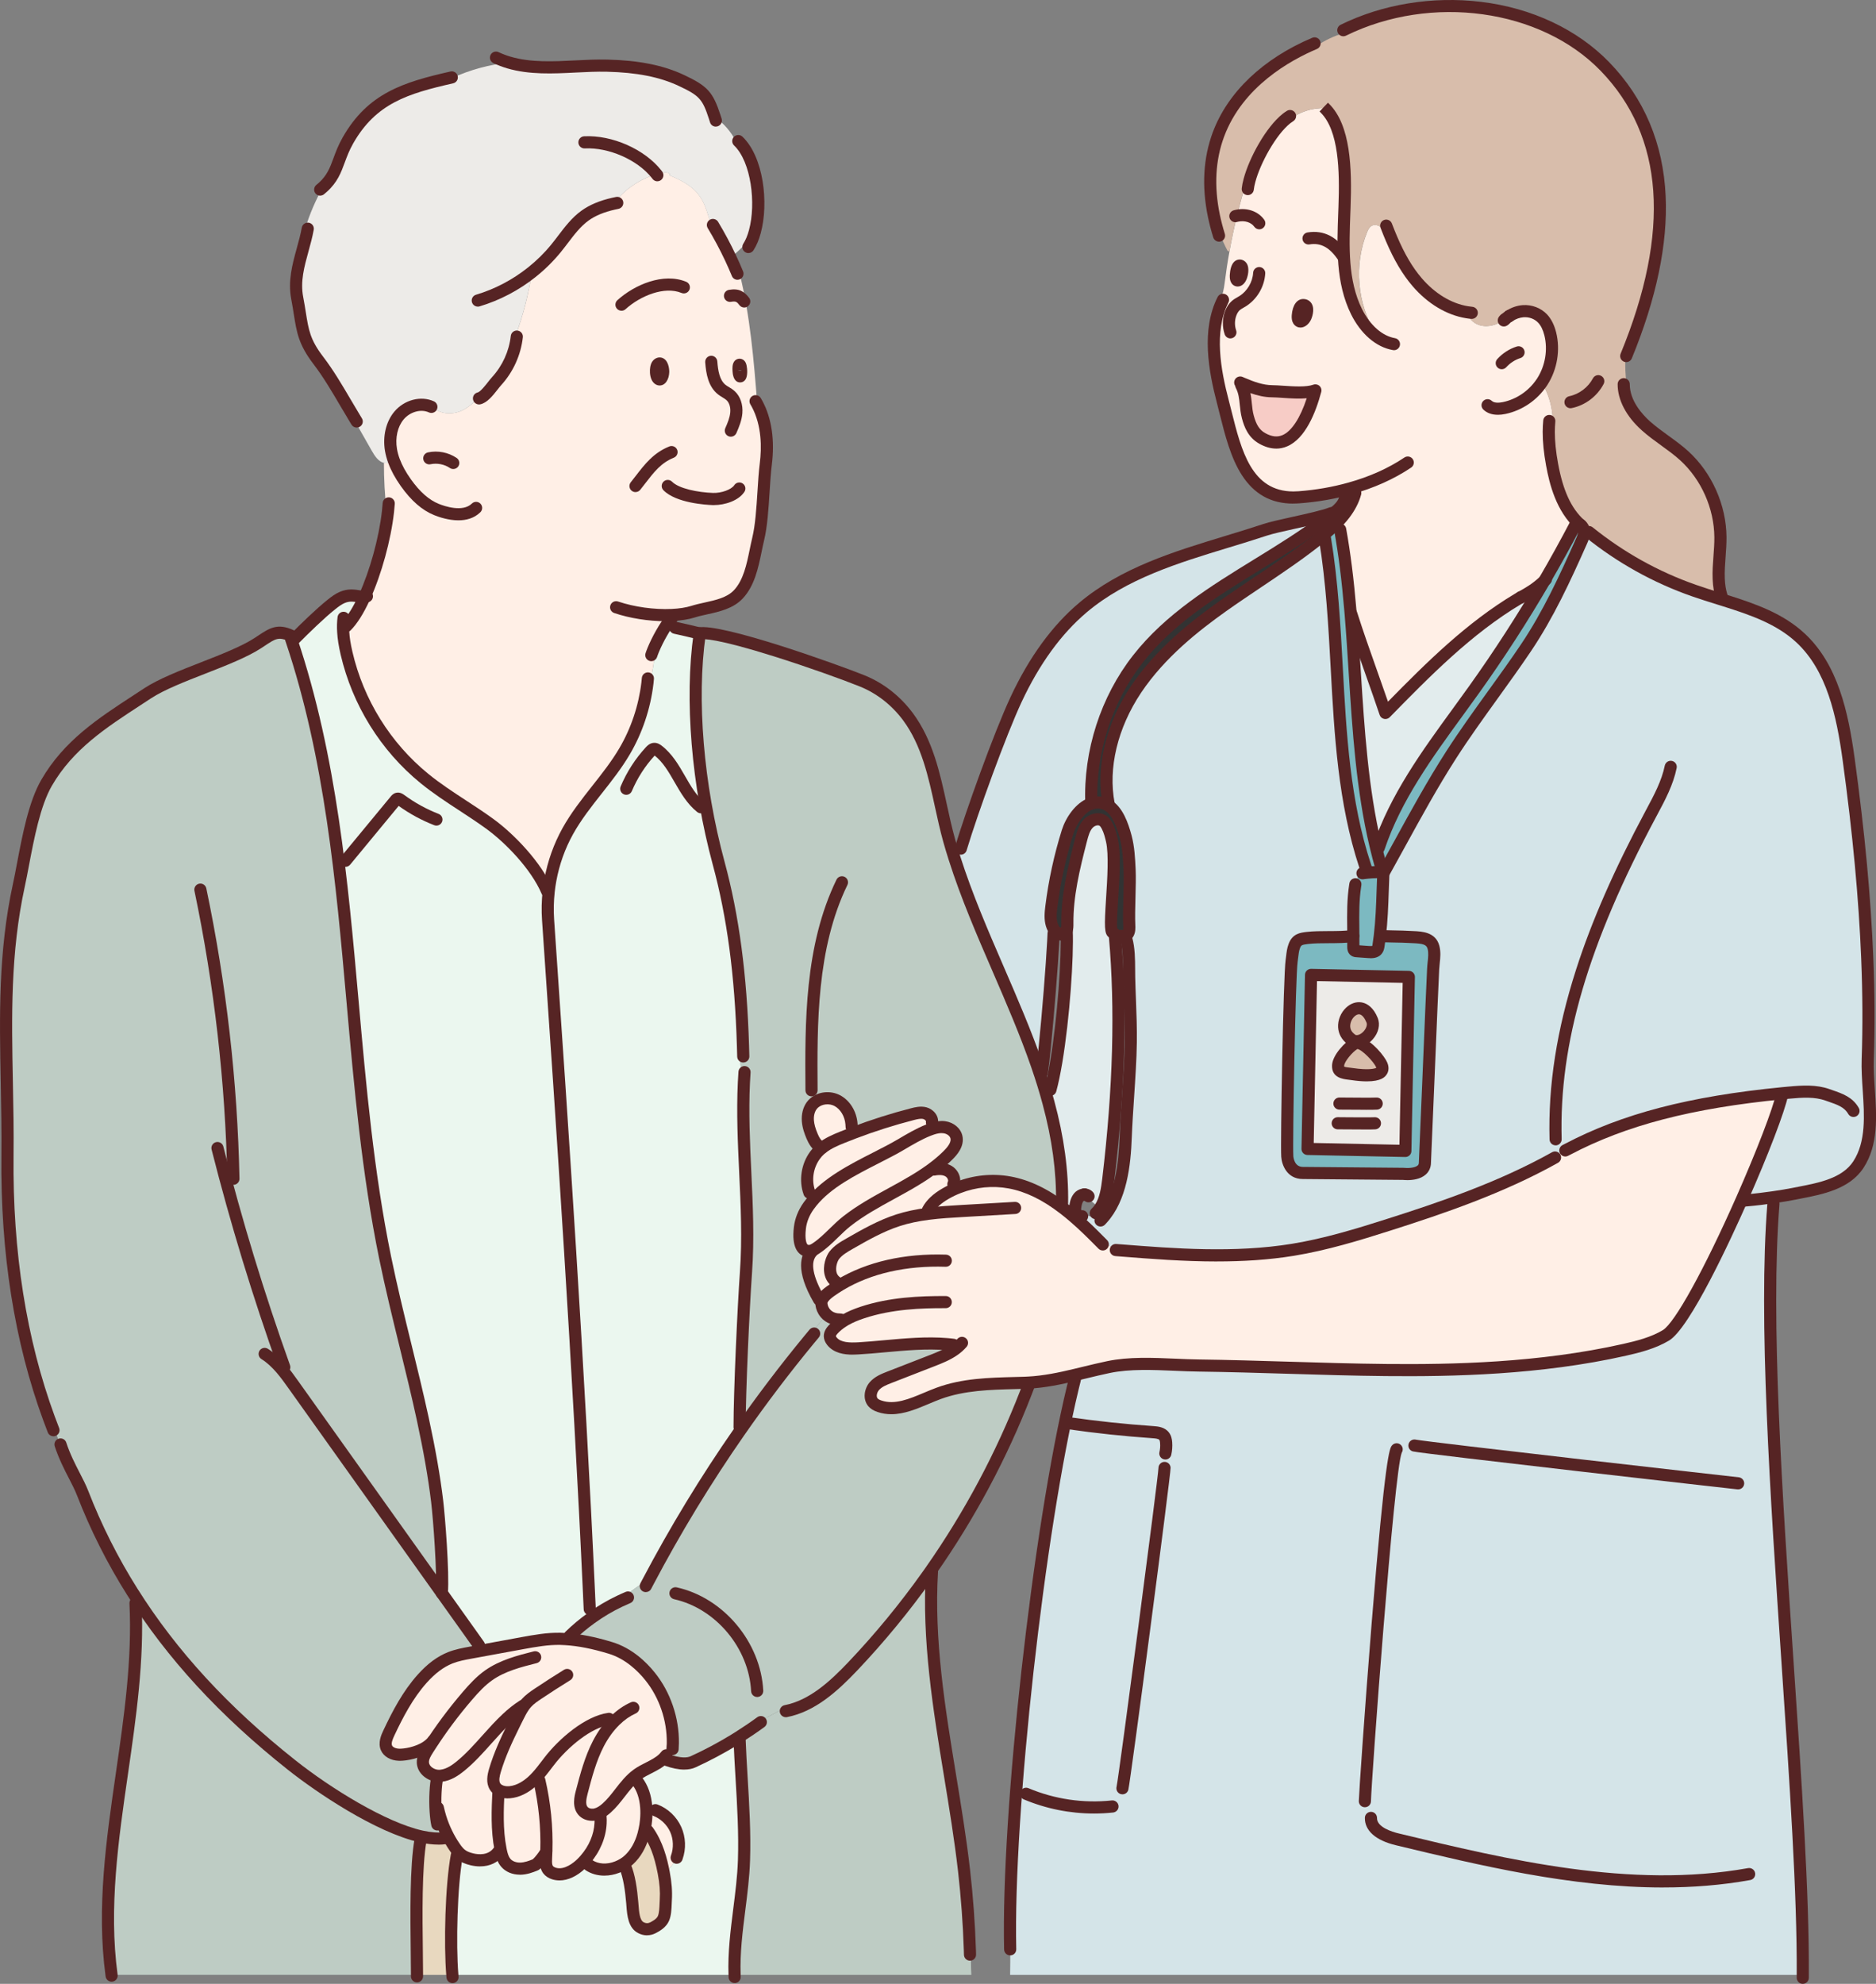 <?xml version="1.0" encoding="UTF-8"?>
<svg id="_レイヤー_1" xmlns="http://www.w3.org/2000/svg" width="80" height="84.569" version="1.1" viewBox="0 0 80 84.569">
  <rect x="0" y="0" width="80" height="84.569" fill="#808080" stroke="none"/>
  <!-- Generator: Adobe Illustrator 29.4.0, SVG Export Plug-In . SVG Version: 2.1.0 Build 152)  -->
  <defs>
    <style>
      .st0 {
        fill: #323333;
      }

      .st1 {
        fill: #beccc4;
      }

      .st2 {
        fill: #e8d8bf;
      }

      .st3 {
        fill: #d4e4e8;
      }

      .st4 {
        fill: #562424;
      }

      .st5 {
        fill: #ffefe6;
      }

      .st6 {
        fill: #7cb9c1;
      }

      .st7 {
        fill: #e2eced;
      }

      .st8 {
        fill: #d8bdab;
      }

      .st9 {
        fill: #edebe8;
      }

      .st10 {
        fill: #ebf7ef;
      }

      .st11 {
        fill: #f7ccc6;
      }
    </style>
  </defs>
  <g>
    <path class="st3" d="M43.081,83.097h-.004c-.136-5.964,1.25-18.034,2.667-23.931l-.039-.014c.013-.184.055-.367.123-.539.476-.112.951-.235,1.442-.337,1.2-.249,2.619-.081,3.844-.066,2.664.034,5.327.166,7.991.192,3.407.032,6.84-.111,10.177-.862.608-.137,1.222-.296,1.758-.615.667-.397,2.091-3.196,3.247-5.81.058.021.115.041.174.059.359-.03.762-.079,1.136-.132.009.099.02.197.029.296-.664,8.344,1.302,24.545,1.253,32.849h-33.804c.007-.363.009-.727.007-1.09Z"/>
    <path class="st3" d="M66.313,49.345c-2.234,1.251-4.666,2.093-7.1,2.869-1.338.427-2.686.837-4.071,1.064-2.422.396-4.894.221-7.342.028l.003-.035c-.33-.057-.645-.197-.911-.403l-.022.022c-.34-.344-.69-.686-1.058-1.003l.103-.122c.049.06.124.101.197.091l-.011-.166c.261.151.563.231.865.228l.036.034c.797-.876.959-2.28,1.003-3.486.046-1.244.197-2.78.215-4.024.013-.918-.048-1.859-.069-2.776-.011-.527.021-1.117-.119-1.63h-.01v-.156c.038-.025.071-.059.091-.099.054-.103.05-.227.045-.345-.031-.652.045-1.723.014-2.373-.023-.464-.045-.933-.164-1.381-.123-.461-.325-1.088-.753-1.349l.027-.043c-.329-1.695.212-3.476,1.167-4.905s2.297-2.549,3.691-3.541c1.395-.991,2.866-1.877,4.198-2.953l.165.072c.768,4.666.233,9.477,1.712,13.951l-.064.021c-.174.236-.289.515-.336.806l-.023-.003c-.115.728-.085,1.433-.081,2.161h-.003c-.6.091-1.364.016-1.966.086-.277.033-.445.068-.549.344-.076.201-.082.425-.114.636-.086.577-.227,7.745-.185,8.328,0,0,.037.71.665.71l4.282.037s.923.112.923-.486c.047-1.118.095-2.236.142-3.354.07-1.631.132-3.261.209-4.891.013-.303.092-.628.013-.927-.121-.463-.642-.415-1.018-.441-.302-.021-.798-.019-1.213-.034l-.055-.006c.102-.85.108-1.68.145-2.55.002-.036.002-.076-.011-.108l.018-.005c.945-1.693,1.84-3.417,2.888-5.048,1.004-1.561,2.17-3.049,3.195-4.572.949-1.413,1.669-2.971,2.36-4.528.06-.134.12-.275.115-.422-.003-.079-.032-.16-.08-.222.091.083.189.16.291.23l-.006.009c1.337,1.078,2.855,1.925,4.471,2.491.416.146.843.276,1.269.409,1.195.374,2.383.773,3.292,1.621,1.375,1.282,1.788,3.288,2.045,5.163.386,2.819.679,5.654.794,8.498.059,1.427.071,2.856.021,4.283-.052,1.465.435,3.222-.4,4.5-.578.887-1.802,1.053-2.747,1.243-.233.047-.555.101-.903.151-.374.053-.778.102-1.136.132-.059-.019-.116-.039-.174-.059.86-1.947,1.571-3.79,1.712-4.466l.008.002c.002-.016.005-.032.009-.048-3.165.31-6.353.907-9.17,2.39-.174.079-.343.166-.511.258,0,.031.001.062.003.093h-.027Z"/>
    <path class="st5" d="M52.962,16.339l-.033.078c.234.446.155.877.284,1.358.101.378.256.714.615.915,1.307.731,1.99-1.021,2.265-2.049-.482.176-1.349.042-1.849.036-.438-.006-.852-.155-1.282-.339ZM67.197,22.34c-.427.817-.873,1.624-1.338,2.42-.37.358-.711.537-1.005.704h-.001c-.044.025-.088.05-.13.075-2.133,1.274-3.901,3.075-5.645,4.855-.465-1.388-1.019-2.843-1.46-4.239l-.021.002c-.004-.043-.008-.085-.011-.129-.099-1.157-.23-2.311-.436-3.452l-.24-.187c.279-.272.528-.571.704-.91l-.081-.043c.011-.08.021-.161.026-.244.01-.123.013-.247.01-.37-.716.201-1.453.323-2.17.377-2.389.18-2.773-2.249-3.251-4.075-.354-1.352-.654-3.035.006-4.344l-.123-.021c.116-.194.163-.455.192-.687.057-.455.125-.909.207-1.359.091-.509.198-1.015.322-1.517.125-.514.266-1.023.423-1.528l.11.017c.234-.876.933-2.123,1.58-2.635l.114.056c.431-.337.981-.518,1.525-.491.87.871.889,2.726.833,4.211-.055,1.513-.157,3.109.514,4.462.173.349.411.681.703.935l.113-.004c-.796-1.27-.937-2.935-.368-4.324.041-.098.088-.2.177-.258.193-.128.45.028.597.21.087.108.169.234.267.331.284.664.626,1.304,1.093,1.85.552.643,1.299,1.148,2.126,1.282.058.254.269.465.517.546.282.093.596.037.861-.095.082-.042.161-.09.236-.144t.002-.002c.062-.043.121-.09.178-.139.002-.001.004-.002.005-.003.179-.118.382-.194.593-.209.305-.023.623.088.837.32.163.177.262.411.322.651.17.682.038,1.438-.334,2.023-.013.021-.027.041-.04.06l.031.021c.367.614.517,1.359.418,2.07h-.14c-.001.464.057.932.141,1.391.172.943.481,1.915,1.186,2.555l.003-.003c.008.009.017.019.028.027-.028-.018-.06-.031-.095-.036l-.11-.003ZM55.676,13.509c.064-.143.144-.493-.09-.504-.174-.008-.231.31-.241.451-.001.015-.002.027-.002.04-.005.316.234.234.334.014ZM52.928,11.779c.044-.129.099-.448-.062-.457-.118-.007-.158.281-.165.409-.001.012-.001.024-.001.035-.003.286.16.211.228.012Z"/>
    <path class="st6" d="M58.842,37.177c.037.001.077.003.106.027.012.01.021.023.027.036.013.032.013.072.011.108-.037.87-.043,1.7-.145,2.55-.016.136-.035.273-.057.41-.009.058-.02.12-.052.168-.077.115-.239.117-.376.107-.165-.012-.331-.024-.496-.036-.033-.002-.068-.005-.095-.024-.051-.035-.055-.108-.054-.171.003-.153.003-.304.001-.455-.004-.728-.034-1.433.081-2.161l.023.003c.047-.29.162-.569.336-.806l.064-.021c.025.075.05.15.076.225l.006.062c.18-.02.362-.027.543-.024h.002Z"/>
    <path class="st6" d="M57.586,26.028c.003.044.007.086.011.129.274,3.312.298,6.662,1.057,9.874.01.046.022.091.033.135.062.258.129.514.202.77l.047.027c-.037.069-.07.141-.098.213-.181-.003-.363.004-.543.024l-.006-.062c-.026-.075-.051-.15-.076-.225-1.479-4.475-.944-9.285-1.712-13.951l-.165-.072c.195-.157.39-.324.572-.502l.24.187c.206,1.141.337,2.294.436,3.452Z"/>
    <path class="st8" d="M58.922,45.4c.244.594-1.006.425-1.261.387-.307-.046-.619-.024-.599-.372.018-.308.455-.785.706-.928.312-.18,1.029.608,1.154.913Z"/>
    <path class="st6" d="M65.86,24.76c.464-.796.91-1.603,1.338-2.42l.11.003c.035.005.067.019.095.036.001.002.002.003.003.002.022.023.043.044.066.062.048.061.077.143.08.222.005.147-.055.287-.115.422-.692,1.557-1.411,3.115-2.36,4.528-1.024,1.523-2.191,3.01-3.195,4.572-1.048,1.631-1.943,3.356-2.888,5.048l-.018.005c-.006-.014-.014-.026-.027-.036-.029-.024-.069-.026-.106-.027h-.002c.028-.073.061-.145.098-.213l-.047-.027c-.073-.256-.141-.512-.202-.77l.108-.027c.837-2.508,2.538-4.603,4.069-6.747,1.069-1.496,2.068-3.043,2.995-4.632Z"/>
    <path class="st7" d="M62.864,29.392c-1.531,2.144-3.232,4.24-4.069,6.747l-.108.027c-.011-.045-.023-.09-.033-.135-.759-3.212-.783-6.562-1.057-9.874l.021-.002c.441,1.396.995,2.851,1.46,4.239,1.744-1.78,3.512-3.581,5.645-4.855.042-.025.086-.05.13-.075h.001c.294-.167.635-.346,1.005-.704-.927,1.589-1.927,3.136-2.995,4.632Z"/>
    <path class="st8" d="M57.319,1.408l-.035-.12c3.489-1.714,8.355-1.345,11.159,1.55,3.021,3.119,2.888,7.518.905,12.34l-.032-.002c-.023.397-.006.794.048,1.188l-.123.017c-.002.695.436,1.32.95,1.78.516.46,1.122.807,1.633,1.272.957.873,1.529,2.162,1.541,3.466.005.593-.099,1.199-.073,1.785l.04-.002c.054.3.109.601.162.901-.426-.133-.853-.263-1.269-.409-1.615-.566-3.134-1.413-4.471-2.491l.006-.009c-.102-.07-.199-.147-.291-.23-.018-.024-.041-.045-.066-.062-.001.001-.002,0-.003-.002-.01-.008-.02-.018-.028-.027l-.003.003c-.705-.64-1.014-1.612-1.186-2.555-.084-.459-.142-.926-.141-1.392h.14c.099-.71-.051-1.455-.418-2.069l-.031-.021c.013-.02.027-.04.04-.06.372-.585.503-1.341.334-2.023-.06-.239-.158-.474-.322-.651-.215-.231-.532-.342-.837-.32-.211.016-.414.092-.593.209-.001.001-.003.002-.005.003-.063.042-.122.088-.178.139t-.002.002c-.075.054-.154.102-.236.144-.265.132-.58.187-.861.095-.248-.081-.459-.292-.517-.546-.827-.134-1.574-.639-2.126-1.282-.468-.545-.81-1.186-1.093-1.85-.099-.097-.18-.223-.267-.331-.147-.182-.404-.338-.597-.21-.088.058-.136.16-.177.258-.569,1.389-.428,3.054.368,4.324l-.113.004c-.292-.254-.53-.586-.703-.935-.671-1.353-.569-2.949-.514-4.462.055-1.484.037-3.339-.833-4.211-.544-.027-1.094.154-1.525.491l-.114-.056c-.647.511-1.346,1.758-1.58,2.635l-.11-.017c-.157.505-.298,1.014-.423,1.528-.123.502-.23,1.008-.322,1.517l-.074-.014c-.256-.473-.44-.985-.547-1.512l-.044.009c-.238-1.153-.224-2.339.195-3.465.689-1.85,2.343-3.14,4.1-3.883l.079.115c.362-.247.761-.435,1.181-.556Z"/>
    <path class="st8" d="M58.513,43.492c.167.411-.341.991-.764.88-.081-.021-.147-.08-.209-.136-.382-.354-.214-.909.102-1.143.267-.199.638-.17.871.4Z"/>
    <path class="st9" d="M57.768,44.487c-.251.144-.687.62-.706.928-.02.348.292.326.599.372.255.037,1.504.207,1.261-.387-.125-.305-.842-1.093-1.154-.913ZM57.748,44.372c.423.111.932-.468.764-.88-.233-.569-.604-.599-.871-.4-.315.234-.484.789-.102,1.143.062.056.127.116.209.136ZM60.079,41.646l-.149,7.418-4.172-.086.15-7.418,4.171.086Z"/>
    <path class="st6" d="M57.711,39.898c.002.151.002.302-.001.455-.001.062.003.135.054.171.027.019.062.022.095.024.165.012.331.024.496.036.137.009.299.007.376-.107.033-.048.043-.109.052-.168.022-.137.04-.274.057-.41l.055.006c.415.016.911.014,1.213.034.376.026.897-.022,1.018.441.079.3,0,.625-.013.927-.077,1.63-.139,3.26-.209,4.891-.047,1.118-.095,2.236-.142,3.354,0,.599-.923.486-.923.486l-4.282-.037c-.628,0-.665-.71-.665-.71-.042-.583.099-7.752.185-8.328.032-.211.038-.435.114-.636.104-.276.271-.31.549-.344.602-.071,1.366.004,1.966-.086h.003ZM59.93,49.063l.149-7.418-4.171-.086-.15,7.418,4.172.086Z"/>
    <path class="st3" d="M53.951,22.585c.588-.195,2.255-.483,2.832-.712l.035.046c-.072.057-.145.113-.218.17-2.677,2.054-5.989,3.343-8.075,6.006-1.354,1.727-2.07,3.953-1.984,6.157-.008.002-.017.005-.026.008-.479.176-.844.747-.984,1.194-.328,1.043-.561,2.117-.696,3.203-.032.252-.054.519.018.758l-.073.024v.663l.135.008c-.057,1.08-.218,3.095-.36,4.498l-.075-.007c-.087.266-.175.533-.263.799-1.029-2.973-2.56-5.818-3.511-8.813.079-.126.177-.239.288-.338l-.02-.074c.472-1.566,1.666-4.876,2.356-6.355.69-1.479,1.61-2.874,2.851-3.92,2.175-1.834,5.08-2.422,7.769-3.314Z"/>
    <path class="st11" d="M54.244,16.678c.499.005,1.367.139,1.849-.036-.274,1.027-.958,2.779-2.265,2.049-.36-.201-.515-.537-.615-.915-.128-.481-.049-.913-.284-1.358l.033-.078c.431.184.845.333,1.282.339Z"/>
    <path class="st7" d="M47.537,39.817c.003.034.006.068.008.102.303,3.448.124,6.924-.285,10.359-.05.421-.119.871-.346,1.215-.242-.166-.466-.358-.668-.571h-.001c-.072,0-.147.028-.202.076-.105.093-.151.236-.177.375-.022.11-.033.229.012.333.009.021.022.042.036.059l-.103.122c-.146-.125-.294-.248-.446-.364-.006-.073-.008-.147-.007-.22l-.067-.002c.022-1.491-.207-2.918-.583-4.306l.108-.03c.166-.541.288-1.097.364-1.659l-.139-.024c.31-1.845.495-4.461.445-5.623.032-.091.031-.195.03-.292-.01-1.216.286-2.411.591-3.586.062-.234.127-.478.289-.657s.448-.266.643-.128c.077.054.13.134.174.218.103.196.158.413.208.63.236,1.049-.196,3.735.02,3.909l.097.067Z"/>
    <path class="st0" d="M56.6,22.089c.073-.056.146-.112.218-.17.011-.009.024-.019.035-.028.235-.188.482-.412.52-.714l.186.016c-.005.082-.014.163-.026.244l.081.043c-.176.338-.424.638-.704.91-.182.178-.377.345-.572.502-1.333,1.076-2.803,1.962-4.198,2.953-1.394.992-2.735,2.112-3.691,3.541s-1.496,3.21-1.167,4.905l-.027.043c-.047-.029-.098-.053-.151-.073-.022-.007-.042-.015-.064-.021-.176-.05-.343-.04-.499.014-.086-2.204.63-4.43,1.984-6.157,2.086-2.663,5.399-3.952,8.075-6.006Z"/>
    <path class="st0" d="M46.54,34.252c.156-.053.324-.063.499-.014.022.006.042.014.064.021.053.02.104.044.151.073.428.261.63.888.753,1.349.119.449.142.917.164,1.381.031.651-.045,1.722-.014,2.373.005.118.009.241-.045.345-.021.04-.053.074-.091.099-.061.04-.137.052-.199.016l-.276.024c-.002-.034-.005-.068-.008-.102l-.097-.067c-.216-.174.217-2.859-.02-3.909-.049-.217-.105-.434-.208-.63-.043-.083-.097-.163-.174-.218-.195-.138-.482-.051-.643.128s-.227.423-.289.657c-.305,1.175-.601,2.37-.591,3.586.001.098.002.202-.03.292-.009.029-.023.056-.041.082-.01.015-.022.027-.036.039-.085.074-.229.087-.287-.008l-.193.022c-.004.094-.008.201-.015.319l-.135-.008v-.663l.073-.024c-.073-.238-.05-.506-.018-.758.135-1.086.368-2.16.696-3.203.141-.447.506-1.018.984-1.194.008-.003.017-.006.026-.008Z"/>
    <path class="st5" d="M39.761,48.115c.167-.054.341-.086.514-.062.23.032.456.187.511.416.066.276-.127.542-.325.744-.166.17-.343.326-.528.472-1.172.931-2.647,1.448-3.825,2.378-.454.358-.824.829-1.306,1.149-.052.035-.108.069-.166.091-.038.015-.077.024-.117.026-.058.003-.107-.005-.15-.022-.322-.116-.29-.685-.257-.964.04-.347.176-.658.37-.933.042-.059.086-.118.134-.175.92-1.133,2.621-1.744,3.829-2.458.374-.222.75-.443,1.154-.604.053-.021.109-.042.164-.059Z"/>
    <path class="st5" d="M40.689,50.301l.088-.004c.007.114.039.226.094.325-.188.073-.371.16-.546.261-.301.174-.589.397-.754.705l.02.154c-.439.056-.873.141-1.295.276-.732.235-1.405.619-2.073,1.001-.237.135-.482.277-.649.493-.169.218-.39.957.24,1.226l.012-.007c.005.01.01.021.016.031-.147.087-.29.181-.43.281-.149.107-.3.23-.371.402l-.114-.043c-.258-.443-.828-1.524-.285-2.074l-.01-.026c.059-.022.114-.055.166-.091.482-.321.852-.791,1.306-1.149,1.179-.931,2.653-1.448,3.825-2.378.022.05.039.1.052.152.164-.014.331.007.471.092.128.078.223.225.234.373Z"/>
    <path class="st5" d="M39.442,47.455c.175.047.33.214.3.395l-.025.148c.014.04.029.078.043.118-.055.018-.111.039-.164.059-.404.16-.78.382-1.154.604-1.207.714-2.909,1.325-3.829,2.458l-.033-.028c-.016-.123-.032-.246-.048-.368l-.016.002c-.193-.531-.089-1.156.247-1.604.058-.078.122-.151.194-.217.035-.031.07-.061.107-.091.252-.196.551-.326.848-.446.165-.067.331-.132.497-.195.819-.311,1.654-.577,2.502-.794.174-.045.358-.087.531-.041Z"/>
    <path class="st1" d="M39.743,66.986c-.262,4.279.882,8.503,1.369,12.762.127,1.12.211,2.245.248,3.373h.024c.03.412.014.676.038,1.067h-10.096c-.061-1.638.346-3.249.401-4.883.058-1.749-.127-3.494-.192-5.241l-.013-.022c.315-.199.624-.408.926-.629l-.03-.062c.34-.162.674-.339,1.001-.528l.091.122c1.143-.223,2.057-1.068,2.864-1.918,1.144-1.205,2.203-2.493,3.168-3.85.052-.074.106-.148.157-.223l.046.033Z"/>
    <path class="st5" d="M40.871,50.621c.693-.27,1.458-.347,2.188-.212.855.157,1.612.578,2.307,1.113.152.117.3.239.446.364.368.317.718.66,1.058,1.003l.022-.022c.266.206.582.346.911.403l-.003.035c2.448.193,4.92.367,7.342-.028,1.385-.227,2.733-.637,4.071-1.064,2.434-.775,4.866-1.618,7.1-2.869h.027c-.002-.031-.003-.062-.003-.094.167-.093.337-.179.511-.258,2.816-1.483,6.005-2.08,9.17-2.39-.004.016-.007.032-.009.048l-.008-.002c-.141.676-.852,2.519-1.712,4.466-1.156,2.615-2.58,5.414-3.247,5.81-.536.32-1.15.478-1.758.615-3.336.751-6.769.894-10.177.862-2.664-.026-5.327-.157-7.991-.192-1.225-.016-2.644-.183-3.844.066-.49.102-.966.225-1.442.337-.65.155-1.3.29-1.98.326-.052.004-.105.006-.157.007-1.226.036-2.487.019-3.656.448-.831.305-1.695.836-2.533.552-.103-.034-.204-.083-.276-.167-.163-.19-.106-.502.06-.691.165-.189.408-.286.641-.377.606-.236,1.212-.473,1.82-.708.314-.123.638-.251.914-.44-.095-.087-.189-.176-.284-.264-1.228-.103-2.612.114-3.758.18-.408.023-.883.019-1.142-.303-.049-.061-.088-.136-.09-.215-.001-.11.069-.208.143-.289.122-.133.264-.247.416-.343l-.1-.075c-.272,0-.463-.088-.592-.208-.217-.201-.257-.491-.213-.6.071-.172.222-.295.371-.402.14-.1.283-.194.43-.281-.006-.01-.011-.021-.016-.031l-.012.007c-.631-.27-.409-1.009-.24-1.226.167-.217.412-.358.649-.493.668-.382,1.341-.766,2.073-1.001.421-.135.856-.22,1.295-.276l-.02-.154c.165-.308.453-.531.754-.705.175-.101.358-.188.546-.261Z"/>
    <path class="st5" d="M34.693,48.569c-.024-.045-.044-.092-.064-.136-.087-.207-.16-.423-.178-.646-.017-.225.026-.459.155-.642.034-.048.074-.092.118-.129.259-.222.666-.258.974-.099.361.187.581.592.612,1.001.004.042.005.084.007.126l.09.247c-.166.062-.332.128-.497.195-.297.12-.596.25-.848.446l-.002-.003c-.17-.047-.285-.196-.369-.358Z"/>
    <path class="st10" d="M31.539,60.839l.018.003c-.012.065-.024.129-.035.195-1.428,2.051-2.73,4.192-3.896,6.407l-.069-.037c-.411.233-.793.519-1.132.851-.423.201-.829.441-1.211.717-.015-.321-.03-.64-.045-.962l-.046.002c-.431-9.406-1.101-19.435-1.75-28.8-.028-.404-.02-.81.026-1.212.016-.164.041-.328.071-.49.134-.73.384-1.438.744-2.085.677-1.217,1.71-2.196,2.417-3.395.522-.885.856-1.883.977-2.906l.115.022c.089-.466.166-.935.231-1.405l-.091-.049c.177-.427.49-.996.75-1.301-.021.082-.043.164-.068.246l.251.123c.263.058.567.128.899.208.047.021.095.042.142.062-.435,3.043.008,6.803.811,9.768.689,2.544.958,5.164,1.037,7.8l-.123.003c-.018.518.021,1.039.116,1.549l.047.002c-.13,2.718.283,5.361.088,8.089-.106,1.482-.272,5.111-.272,6.596Z"/>
    <path class="st1" d="M40.778,50.297l-.088.004c-.011-.148-.106-.295-.234-.373-.14-.084-.306-.105-.471-.092-.013-.052-.031-.102-.052-.152.185-.146.362-.302.528-.472.197-.202.39-.468.325-.744-.054-.229-.281-.384-.511-.416-.173-.024-.346.008-.514.062-.014-.04-.029-.078-.043-.118l.025-.148c.03-.18-.125-.348-.3-.395-.174-.047-.358-.004-.531.041-.848.218-1.683.483-2.502.794l-.09-.247c-.002-.042-.003-.084-.007-.126-.032-.409-.252-.814-.612-1.001-.308-.159-.715-.123-.974.099-.044.037-.084.081-.118.129-.129.183-.173.417-.155.642.017.224.09.439.178.646.02.045.04.092.064.136.024.223.047.446.07.668-.336.448-.44,1.073-.247,1.604l.016-.002c.016.123.032.246.048.368l.033.028c-.047.057-.091.116-.134.175-.194.275-.33.586-.37.933-.033.279-.065.848.257.964.043.017.092.025.15.022.04-.002.079-.011.117-.026l.01.026c-.544.55.027,1.63.285,2.074l.114.043c-.044.108-.004.399.213.6-.294.314-.557.658-.786,1.024l.038.032c-1.048,1.27-2.044,2.584-2.985,3.936.011-.066.023-.13.035-.195l-.018-.003c0-1.485.166-5.114.272-6.596.194-2.728-.219-5.371-.088-8.089l-.047-.002c-.096-.51-.135-1.031-.116-1.549l.123-.003c-.079-2.636-.347-5.256-1.037-7.8-.802-2.965-1.245-6.725-.811-9.768-.047-.021-.095-.042-.142-.062.04.009.081.019.123.029.854-.176,5.548,1.459,6.948,2.026.776.313,1.453.851,1.954,1.526,1.122,1.512,1.262,3.503,1.756,5.27.072.256.148.512.23.766.951,2.996,2.482,5.841,3.511,8.813.182.527.348,1.057.492,1.594.376,1.389.604,2.816.583,4.306l.067.002c-.001.073.001.147.007.22-.695-.535-1.452-.956-2.307-1.113-.73-.134-1.495-.057-2.188.212-.054-.099-.086-.21-.094-.325Z"/>
    <path class="st5" d="M16.802,19.653c-.058-.153-.101-.31-.128-.473-.086-.511.009-1.071.34-1.466.331-.396.917-.584,1.383-.371l.031-.028c.299.351.868.381,1.289.177.263-.128.481-.324.676-.544l.035.033c.271-.058.565-.532.754-.738.475-.519.781-1.194.859-1.897l-.059-.023c.327-.879.561-1.792.699-2.722.379-.302.727-.644,1.035-1.022.393-.481.729-1.025,1.23-1.389.361-.261.788-.413,1.223-.511.456-.601,1.109-1.047,1.83-1.256.07-.021.14-.039.211-.054.123-.027.269-.042.362.046l-.024.059c.506.202,1.008.465,1.312.918.244.363.333.807.487,1.218l.057-.021c.272.452.522.918.747,1.396.106.225.207.452.301.682l.086-.022c.449,1.821.608,3.702.753,5.575.412.768.478,1.693.369,2.563-.117.924-.107,2.294-.326,3.198-.19.783-.277,1.752-.849,2.358-.482.511-1.301.538-1.929.736-.252.079-.561.126-.9.142-.013.059-.028.118-.043.176-.26.305-.573.874-.75,1.301l.091.049c-.065.47-.142.939-.231,1.405l-.115-.022c-.121,1.023-.455,2.021-.977,2.906-.707,1.199-1.74,2.179-2.417,3.395-.36.647-.61,1.355-.744,2.085-.03.162-.054.326-.071.49l-.065-.007c-.448-1.048-1.531-2.213-2.448-2.878-.916-.665-1.911-1.218-2.789-1.934-1.648-1.343-2.836-3.254-3.32-5.34-.069-.298-.124-.601-.142-.906.065-.061.13-.123.195-.184l-.06-.066c.266-.27.529-.703.767-1.223.007-.002.015-.005.024-.008-.006-.001-.012-.002-.018-.002.487-1.065.874-2.494,1.003-3.644l-.059-.007c-.078-.688-.116-1.381-.115-2.074.01.003.021.005.031.007.137.023.271-.022.399-.084ZM31.591,15.988c.016-.085.015-.172.009-.243-.006-.068-.026-.207-.066-.196-.022.006-.033.042-.038.088-.011.103.007.26.014.291.008.037.051.197.08.058ZM28.282,15.847c.004-.091-.048-.439-.208-.334-.031.021-.052.052-.067.087-.01.027-.017.056-.023.083-.023.121-.014.286.037.395.038.08.116.145.185.043.053-.079.072-.183.075-.274Z"/>
    <path class="st2" d="M27.441,78.195c.016-.057.031-.116.042-.175l.141.03c.371.514.555,1.134.674,1.752.002.01.004.02.006.03.073.384.114.765.089,1.159-.015.236-.006.571-.101.791-.082.19-.283.314-.453.401-.169.084-.338.079-.507-.006-.337-.172-.337-.687-.371-1.068-.046-.524-.119-1.124-.32-1.58l-.048-.075c.081-.051.158-.11.228-.175.308-.286.506-.671.619-1.084Z"/>
    <path class="st5" d="M27.483,78.02c.032-.141.053-.284.067-.427.017-.183.022-.372.006-.558.062.042.12.088.177.138l.217-.008c.38.146.699.449.867.823.165.371.182.81.043,1.192l-.02-.007c-.079.257-.257.482-.487.617l-.055.011c-.119-.618-.303-1.238-.674-1.752l-.141-.03Z"/>
    <path class="st5" d="M27.55,77.594c-.013.143-.035.286-.067.427-.011.059-.026.118-.042.175-.113.412-.31.797-.619,1.084-.07.065-.147.124-.228.175-.087.055-.18.102-.275.138-.398.156-.853.151-1.206-.084l-.233-.151c.028-.029.054-.058.079-.088.375-.43.624-.978.651-1.545-.141-.079-.25-.213-.302-.366.026-.001.05-.005.075-.01.187-.04.351-.152.494-.281.473-.424.77-1.034,1.278-1.408.034.084.082.163.143.231l-.122.044c.239.311.351.703.38,1.103.015.186.011.375-.006.558Z"/>
    <path class="st5" d="M24.958,79.268c-.025.03-.051.059-.079.088-.03.031-.06.061-.09.092-.313.303-.754.548-1.167.417-.096-.03-.186-.081-.247-.16-.032-.042-.053-.088-.068-.137-.034-.117-.028-.25-.021-.374.005-.099.009-.199.012-.298.03-1.007-.072-2.016-.299-2.997l.189-.052c-.029-.109-.059-.218-.087-.327l-.012-.01c.109-.134.213-.274.318-.411.591-.774,1.656-1.699,2.561-1.824l.269.062c-.292.283-.532.628-.72.991-.335.646-.522,1.358-.707,2.063-.071.27-.132.588.047.8.108.128.284.18.451.164.052.153.161.287.302.366-.028.566-.276,1.115-.651,1.545Z"/>
    <path class="st1" d="M43.744,59.376c-1.039,2.679-2.403,5.229-4.047,7.577-.051.075-.105.149-.157.223-.965,1.357-2.024,2.645-3.168,3.85-.807.85-1.721,1.696-2.864,1.918l-.091-.122c-.327.188-.661.365-1.001.528l.03.062c-.302.221-.61.43-.926.629-.068.044-.137.086-.206.128-.566.347-1.153.659-1.756.935-.331.152-.791.04-1.134-.081l-.13-.034c.003-.012.006-.026.009-.039.057-.215.112-.432.167-.648l.222.004c.014-1.025-.334-2.053-.974-2.847-.438-.543-1.012-1.006-1.683-1.211-.623-.19-1.268-.337-1.918-.377.024-.057.046-.116.068-.173l.111.045c.287-.279.594-.536.919-.768.382-.276.788-.516,1.211-.717.339-.332.721-.618,1.132-.851l.069.037c1.166-2.215,2.468-4.356,3.896-6.407.941-1.352,1.937-2.666,2.985-3.936l-.038-.032c.229-.366.492-.71.786-1.024.128.12.32.208.592.208l.1.075c-.152.097-.294.21-.416.343-.074.081-.144.179-.143.289.002.079.041.154.09.215.259.322.734.326,1.142.303,1.146-.066,2.53-.283,3.758-.18.095.088.189.177.284.264-.276.189-.6.317-.914.44-.607.235-1.214.472-1.82.708-.233.091-.476.187-.641.377-.165.189-.223.501-.06.691.072.083.174.132.276.167.837.284,1.702-.247,2.533-.552,1.169-.429,2.43-.411,3.656-.448.052-.001.105-.003.157-.007-.007.094-.022.186-.044.278-.02.053-.039.105-.061.158Z"/>
    <path class="st5" d="M23,75.9c.227.981.329,1.99.299,2.997h-.003c-.007.109-.358.55-.457.592-.007.003-.015.006-.023.009-.202.085-.415.156-.635.159-.227.003-.463-.075-.612-.249-.119-.139-.171-.324-.21-.504-.005-.025-.01-.05-.014-.075-.164-.824-.126-1.675-.087-2.514l.005-.008c.136.083.313.109.477.095.361-.033.692-.226.961-.47.142-.129.269-.273.389-.422l.012.01c.029.109.059.218.087.327l-.189.052Z"/>
    <path class="st10" d="M22.073,73.207c-.06.121-.12.24-.18.362l-.089-.046c-.063-.088-.125-.176-.188-.264.214-.201.44-.384.687-.542l.033.023c-.103.146-.184.308-.263.467Z"/>
    <path class="st10" d="M31.533,74.063c.065,1.747.25,3.492.192,5.241-.054,1.634-.461,3.245-.401,4.883h-12.035c-.11-1.343-.044-3.822.192-5.094l.091-.01c-.004-.042-.01-.084-.017-.125.036.04.075.076.117.108.133.102.294.159.456.198.32.074.822.086,1.128-.327l-.037-.079c.043,0,.085-.009.124-.027.004.025.009.05.014.075.039.18.09.364.21.504.149.174.385.252.612.249.22-.003.433-.074.635-.159l.004.01c.162.02.325.04.487.059.014.049.036.096.068.137.061.079.151.13.247.16.413.13.854-.114,1.167-.417.031-.03.061-.06.09-.092l.233.151c.353.235.809.24,1.206.084.096-.036.188-.083.275-.138l.048.075c.2.456.273,1.057.32,1.58.034.381.034.896.371,1.068.169.085.338.091.507.006.171-.086.371-.21.453-.401.095-.22.085-.555.101-.791.025-.393-.016-.774-.089-1.159-.002-.01-.004-.02-.006-.03l.055-.011c.23-.135.408-.36.487-.617l.02.007c.139-.382.122-.821-.043-1.192-.169-.375-.487-.678-.867-.823l-.217.008c-.057-.05-.115-.097-.177-.138-.029-.401-.141-.792-.38-1.103l.122-.044c-.061-.068-.109-.147-.143-.231.014-.011.028-.021.042-.031.356-.249.806-.376,1.106-.677-.003.012-.006.026-.009.039l.13.034c.343.121.804.233,1.134.081.603-.276,1.19-.588,1.756-.935.069-.042.138-.084.206-.128l.013.022Z"/>
    <path class="st2" d="M18.976,78.357l-.014-.108.081-.104c.099.205.213.403.34.59.053.078.109.155.173.223.007.041.013.083.017.125l-.091.01c-.236,1.272-.302,3.751-.192,5.094h-1.506c-.003-1.5-.103-4.335.152-5.76l.031-.138c.373.082.715.111,1.01.069Z"/>
    <path class="st1" d="M17.024,74.802c.21.006.771-.067,1.177-.344.028.018.055.035.083.055-.014.021-.028.043-.041.063-.109.171-.219.358-.21.562.015.31.32.537.627.563l-.008.03c-.081.378-.107.977-.074,1.484.043.097.087.195.132.291l.073-.023c.071.226.157.447.261.659l-.081.104.014.108c-.295.043-.637.014-1.01-.069-1.762-.392-4.211-2.002-5.53-3.048-2.702-2.141-5.015-4.556-6.794-7.382-.825-1.307-1.535-2.703-2.116-4.201-.236-.608-.658-1.207-.945-2.082l-.038.01c-.101-.392-.255-.771-.455-1.123-1.307-3.557-1.809-7.388-1.769-11.187.043-3.977-.36-7.633.481-11.519.278-1.286.53-3.253,1.187-4.389,1.024-1.769,2.615-2.7,4.312-3.816,1.15-.755,3.549-1.388,4.7-2.139.569-.372.801-.597,1.418-.312v.138c.006.02.013.04.02.059,2.847,8.494,2.19,17.535,3.991,26.322.473,2.305,1.106,4.573,1.604,6.872.251,1.16.47,2.327.612,3.506.083.684.269,3.055.198,3.914.397.556.792,1.111,1.189,1.667l-.049.036c.143.21.242.451.291.702l.016.093c-.073.014-.147.027-.22.041-.293.054-.589.108-.866.219-.466.184-.863.517-1.199.893-.606.677-1.036,1.495-1.424,2.319-.094.199-.186.432-.096.633.088.198.326.283.54.288Z"/>
    <path class="st5" d="M21.257,76.316c-.039.839-.077,1.689.087,2.514-.039.018-.081.027-.124.027l.037.079c-.306.413-.809.401-1.128.327-.162-.039-.324-.096-.456-.198-.042-.032-.081-.069-.117-.108-.064-.068-.119-.145-.173-.223-.127-.187-.241-.385-.34-.59-.104-.212-.19-.433-.261-.659l-.073.023c-.044-.097-.088-.195-.132-.291-.033-.507-.007-1.106.074-1.484l.008-.03c.028.003.054.004.081.003.026-.001.051-.003.077-.006.303-.033.577-.212.817-.407.731-.596,1.293-1.394,1.981-2.033.063.088.125.176.188.264l.089.046c-.305.618-.595,1.246-.79,1.908-.066.223-.116.478.004.676.03.049.068.091.112.124.013.011.028.021.043.031l-.005.008Z"/>
    <path class="st5" d="M18.2,74.458c-.406.277-.967.35-1.177.344-.215-.005-.452-.091-.54-.288-.09-.201.002-.434.096-.633.388-.824.818-1.643,1.424-2.319.336-.376.733-.709,1.199-.893.277-.11.573-.164.866-.219.073-.014.147-.027.22-.041.665-.122,1.329-.244,1.993-.365.531-.097,1.067-.195,1.606-.183.076.002.153.005.229.01.65.04,1.296.186,1.918.377.671.205,1.245.667,1.683,1.211.64.794.988,1.822.974,2.847l-.222-.004c-.055.217-.111.433-.167.648-.3.301-.75.428-1.106.677-.014.01-.028.02-.042.031-.509.375-.806.985-1.278,1.408-.143.129-.307.241-.494.281-.025.005-.049.009-.075.01-.167.016-.343-.036-.451-.164-.179-.212-.118-.531-.047-.8.185-.705.372-1.417.707-2.063.188-.363.428-.708.72-.991l-.269-.062c-.904.125-1.97,1.049-2.561,1.824-.105.137-.209.277-.318.411-.12.149-.248.292-.389.422-.269.245-.6.437-.961.47-.163.015-.341-.011-.477-.095-.015-.01-.03-.02-.043-.031-.044-.033-.082-.075-.112-.124-.12-.198-.07-.453-.004-.676.195-.662.485-1.29.79-1.908.06-.122.12-.241.18-.362.079-.159.16-.322.263-.467l-.033-.023c-.248.158-.474.341-.687.542-.688.639-1.25,1.436-1.981,2.033-.239.195-.514.374-.817.407-.026.003-.051.005-.077.006-.027.001-.053,0-.081-.003-.307-.026-.611-.253-.627-.563-.009-.204.101-.391.21-.562.013-.021.027-.043.041-.063-.028-.02-.055-.037-.083-.055Z"/>
    <path class="st9" d="M15.122,17.822c-.5-.822-.967-1.697-1.548-2.458-.745-.975-.671-1.461-.899-2.655-.198-1.042.271-1.966.45-2.959l-.102-.032c.186-.603.437-1.185.745-1.733.65-.587.601-1.175,1.068-1.995,1.018-1.789,2.442-2.239,4.431-2.689l.011.025c.767-.351,1.589-.574,2.425-.659,1.332.39,2.817.1,4.183.133,1.085.026,2.189.169,3.174.632.936.44,1.12.64,1.419,1.559.384.261.7.626.906,1.044l.1-.021c.804.769,1.039,2.632.709,3.853l-.02-.005c-.044.169-.17.316-.293.446-.23.24-.475.467-.732.679-.225-.478-.475-.944-.747-1.396l-.057.021c-.154-.411-.244-.855-.487-1.218-.304-.453-.807-.716-1.312-.918l.024-.059c-.092-.087-.238-.073-.362-.046-.071.016-.141.033-.211.054-.721.209-1.374.656-1.83,1.256-.435.098-.862.25-1.223.511-.501.363-.837.908-1.23,1.389-.307.378-.656.72-1.035,1.022-.138.93-.372,1.843-.699,2.722l.059.023c-.078.703-.384,1.377-.859,1.897-.189.206-.483.68-.754.738l-.035-.033c-.195.221-.413.416-.676.544-.42.204-.989.174-1.289-.177l-.031.028c-.466-.213-1.052-.025-1.383.371-.331.395-.426.955-.34,1.466.028.162.071.32.128.473-.127.062-.262.107-.399.084-.01-.002-.021-.004-.031-.007-.237-.056-.39-.295-.514-.512-.26-.457-.519-.913-.779-1.37l.042-.026Z"/>
    <path class="st10" d="M14.636,26.938c.017.305.073.608.142.906.484,2.086,1.672,3.997,3.32,5.34.878.716,1.873,1.269,2.789,1.934.917.665,2,1.83,2.448,2.878l.065.007c-.045.402-.053.808-.026,1.212.648,9.365,1.319,19.394,1.75,28.8l.046-.002c.015.322.03.641.045.962-.325.232-.632.489-.919.768l-.111-.045c-.022.057-.044.116-.068.173-.076-.005-.153-.008-.229-.01-.539-.011-1.075.086-1.606.183-.665.122-1.329.244-1.993.365l-.016-.093c-.048-.251-.148-.491-.291-.702l.049-.036c-.397-.556-.792-1.111-1.189-1.667.071-.859-.115-3.23-.198-3.914-.143-1.178-.362-2.346-.612-3.506-.498-2.299-1.131-4.568-1.604-6.872-1.801-8.786-1.144-17.828-3.991-26.322.054-.037.109-.074.165-.108.437-.439,1.084-1.068,1.544-1.431.139-.11.282-.219.444-.288.341-.147.589-.063.954-.016-.001.003-.003.007-.005.01-.237.52-.5.953-.767,1.223l.06.066c-.065.061-.13.123-.195.184Z"/>
    <path class="st1" d="M5.642,67.858c1.779,2.826,4.092,5.241,6.794,7.382,1.319,1.046,3.768,2.655,5.53,3.048l-.031.138c-.255,1.425-.155,4.26-.152,5.76H4.831l-.074.009c-.712-5.262,1.29-10.552,1.021-15.857h-.099c-.004-.16-.016-.322-.038-.481Z"/>
  </g>
  <g>
    <path class="st4" d="M55.456,13.963c-.026,0-.052-.003-.078-.009-.071-.016-.3-.096-.295-.461,0-.016,0-.031.002-.049v-.006c.033-.44.23-.705.512-.691.142.006.261.074.333.19.16.26,0,.635-.018.677-.097.215-.277.349-.456.349ZM55.603,13.539h0,0ZM55.342,13.495h0,0Z"/>
    <path class="st4" d="M52.781,12.214c-.018,0-.036-.002-.055-.005-.087-.015-.288-.088-.284-.444,0-.017,0-.033.002-.052.011-.188.054-.437.197-.564.068-.061.155-.091.243-.086.111.006.211.064.274.157.149.222.04.574.016.642-.075.219-.225.351-.392.352ZM52.961,11.815h0,0ZM52.7,11.766h0,0Z"/>
    <path class="st4" d="M53.7,9.776c-.081,0-.16-.038-.211-.109-.135-.19-.41-.277-.684-.218-.019.004-.036.008-.049.012-.136.042-.281-.034-.323-.171-.042-.136.034-.281.171-.323.034-.01.064-.017.091-.023.483-.104.959.062,1.216.423.083.116.056.278-.061.361-.045.032-.098.048-.15.048Z"/>
    <path class="st4" d="M57.3,11.231c-.084,0-.167-.041-.216-.117-.368-.56-.751-.775-1.243-.695-.141.023-.274-.073-.296-.214-.023-.141.073-.274.214-.296.701-.113,1.276.189,1.757.922.078.119.045.28-.074.358-.044.029-.093.042-.142.042Z"/>
    <path class="st4" d="M52.471,14.427c-.107,0-.208-.067-.245-.175-.11-.32-.103-.682.019-.996.068-.176.164-.319.283-.424.081-.071.168-.12.244-.164.026-.015.052-.03.077-.045.335-.207.567-.598.59-.996.008-.143.13-.251.273-.243.143.008.251.131.243.273-.034.569-.354,1.108-.835,1.406-.031.019-.062.037-.092.054-.061.035-.119.068-.161.104-.055.049-.103.123-.141.221-.078.201-.083.435-.012.641.046.135-.026.282-.161.328-.028.01-.056.014-.084.014Z"/>
    <path class="st4" d="M63.871,17.682c-.251,0-.456-.073-.612-.219-.104-.098-.11-.261-.012-.365.098-.104.261-.11.365-.012.112.105.324.087.483.054.573-.121,1.093-.473,1.426-.966.013-.019.025-.037.037-.055.339-.533.451-1.214.301-1.82-.058-.232-.145-.413-.261-.538-.154-.166-.389-.255-.628-.237-.159.012-.322.07-.47.167-.119.079-.28.045-.358-.074-.079-.119-.045-.28.074-.358.222-.146.469-.233.716-.251.394-.029.785.121,1.046.401.175.19.304.447.383.764.184.741.047,1.573-.367,2.224-.015.023-.029.044-.043.065-.408.604-1.045,1.035-1.749,1.184-.118.025-.228.037-.33.037Z"/>
    <path class="st4" d="M64.175,13.875c-.07,0-.139-.028-.19-.084-.097-.105-.09-.269.015-.365.066-.06.136-.116.21-.164.119-.079.279-.047.358.072.079.119.047.279-.072.358-.051.034-.1.072-.146.114-.05.046-.112.068-.175.068Z"/>
    <path class="st4" d="M64.129,13.918c-.069,0-.138-.027-.189-.082-.098-.104-.093-.268.011-.365l.012-.012c.012-.012.024-.023.038-.035.107-.094.271-.084.365.024.094.107.084.271-.024.365-.007.006-.013.013-.02.019l-.017.016c-.05.047-.114.07-.177.07Z"/>
    <path class="st4" d="M64.041,15.74c-.062,0-.124-.022-.174-.067-.106-.096-.114-.259-.018-.365.228-.251.515-.437.831-.536.136-.043.281.033.324.169.043.136-.033.281-.169.324-.228.072-.437.207-.603.39-.051.056-.121.085-.192.085Z"/>
    <path class="st4" d="M55.147,21.468c-.944,0-1.661-.399-2.188-1.213-.478-.739-.725-1.725-.943-2.595-.04-.16-.079-.317-.119-.47-.359-1.371-.681-3.124.025-4.526.064-.128.22-.179.347-.114.128.064.179.22.115.347-.629,1.247-.323,2.879.013,4.162.04.155.08.314.121.475.421,1.681.856,3.416,2.639,3.416.072,0,.146-.003.222-.009.734-.055,1.447-.179,2.12-.368.901-.25,1.705-.61,2.389-1.069.119-.08.279-.048.359.07.08.119.048.279-.071.359-.73.49-1.584.873-2.538,1.138-.705.198-1.452.328-2.22.385-.092.007-.182.01-.27.01Z"/>
    <path class="st4" d="M53.21,8.318c-.009,0-.019,0-.028-.002-.142-.015-.245-.143-.229-.285.014-.129.041-.268.082-.414.236-.883.942-2.194,1.669-2.769.054-.043.113-.085.173-.122.122-.075.281-.036.356.085.075.122.036.281-.086.356-.042.026-.082.054-.121.085-.616.487-1.281,1.707-1.492,2.5-.033.121-.056.233-.067.335-.014.132-.126.231-.257.231Z"/>
    <path class="st4" d="M59.445,14.928c-.015,0-.03-.001-.045-.004-.361-.063-.703-.233-1.017-.505-.302-.263-.566-.614-.765-1.015-.664-1.34-.606-2.867-.55-4.344l.009-.243c.058-1.554.013-3.246-.758-4.018-.016-.017-.032-.031-.047-.046l.356-.375-.178.187.179-.186c.019.018.038.036.057.056.911.911.97,2.737.908,4.402l-.009.244c-.054,1.412-.11,2.872.496,4.094.169.341.391.637.641.855.241.209.499.339.766.386.141.024.235.158.21.299-.022.126-.131.214-.254.214Z"/>
    <path class="st4" d="M51.985,10.302c-.11,0-.212-.071-.247-.181-.093-.297-.169-.59-.227-.871-.269-1.303-.2-2.517.206-3.608.639-1.714,2.145-3.145,4.241-4.031.132-.056.283.006.339.138.056.132-.006.283-.138.339-1.137.48-3.164,1.604-3.958,3.735-.372.998-.434,2.116-.184,3.323.055.265.127.541.214.821.043.136-.033.281-.169.324-.026.008-.052.012-.077.012Z"/>
    <path class="st4" d="M69.348,15.437c-.033,0-.066-.006-.098-.02-.132-.054-.195-.205-.141-.337,2.142-5.209,1.855-9.267-.852-12.062-2.557-2.639-7.225-3.283-10.859-1.498-.128.063-.283.01-.346-.118-.063-.128-.01-.283.118-.346,1.788-.879,3.912-1.226,5.981-.978,2.172.26,4.118,1.177,5.477,2.58,1.49,1.538,2.298,3.456,2.402,5.699.094,2.034-.392,4.362-1.443,6.919-.041.1-.138.16-.239.16Z"/>
    <path class="st4" d="M62.763,13.595c-.008,0-.016,0-.024-.001-.08-.007-.153-.017-.224-.029-.827-.134-1.637-.621-2.279-1.369-.43-.502-.791-1.111-1.135-1.917-.071-.166-.144-.346-.229-.567-.051-.133.015-.283.149-.334.133-.051.283.015.334.149.082.215.153.389.221.549.323.756.657,1.323,1.052,1.783.563.656,1.263,1.08,1.971,1.195.06.01.12.018.186.024.142.013.247.139.234.281-.012.134-.125.235-.257.235Z"/>
    <path class="st4" d="M54.424,19.123c-.234,0-.475-.069-.722-.207-.472-.263-.643-.712-.739-1.074-.056-.209-.075-.403-.094-.59-.027-.263-.05-.489-.168-.715-.014-.027-.023-.055-.027-.084-.049-.072-.061-.167-.023-.252.058-.13.211-.189.342-.131.016.007.033.014.048.021l.023.01c.439.188.808.314,1.185.319.14.001.306.012.481.024.434.029.974.065,1.275-.045.091-.033.192-.013.263.052.071.065.1.164.075.258-.234.876-.676,1.99-1.455,2.319-.151.064-.306.096-.464.096ZM53.322,16.758c.032.15.047.298.061.442.018.174.034.339.08.508.107.402.249.621.492.756.272.152.511.18.732.087.391-.165.76-.73,1.037-1.573-.326.029-.693.005-1.029-.018-.168-.011-.326-.022-.453-.023-.314-.004-.609-.071-.92-.179Z"/>
    <path class="st4" d="M67.371,22.614c-.062,0-.124-.022-.174-.067-.832-.756-1.121-1.903-1.266-2.701-.098-.536-.146-1.007-.145-1.439.001-.168.009-.327.024-.485.013-.142.139-.246.282-.233.142.013.247.139.233.282-.013.143-.02.287-.021.439,0,.398.044.838.137,1.343.209,1.15.56,1.916,1.105,2.411.106.096.114.26.018.365-.051.056-.121.085-.191.085Z"/>
    <path class="st4" d="M73.417,25.691c-.109,0-.211-.07-.246-.179-.08-.246-.124-.514-.137-.818-.015-.332.011-.67.035-.996.02-.264.04-.537.038-.798-.012-1.23-.556-2.455-1.457-3.278-.251-.228-.523-.425-.812-.634-.274-.198-.557-.403-.818-.636-.671-.599-1.039-1.3-1.037-1.974,0-.143.116-.258.259-.258h0c.143,0,.258.117.258.259-.002.706.541,1.297.864,1.586.242.215.502.403.777.603.288.208.585.423.858.671,1.005.918,1.613,2.284,1.626,3.655.002.282-.019.566-.039.841-.024.325-.047.633-.034.935.01.257.047.479.112.68.044.136-.031.282-.166.326-.026.009-.053.013-.08.013Z"/>
    <path class="st4" d="M66.972,17.402c-.12,0-.228-.084-.253-.207-.029-.14.062-.277.201-.305.42-.086.806-.378,1.008-.761.067-.126.223-.175.349-.108.126.067.175.223.108.349-.276.525-.785.909-1.362,1.027-.017.004-.035.005-.052.005Z"/>
    <path class="st4" d="M40.974,36.433c-.025,0-.05-.004-.075-.011-.137-.041-.214-.185-.173-.322.449-1.492,1.642-4.832,2.369-6.39.791-1.694,1.773-3.042,2.919-4.008,1.778-1.499,4.036-2.186,6.219-2.85.539-.164,1.097-.334,1.635-.512.273-.091.751-.196,1.256-.308.591-.131,1.26-.279,1.562-.399.133-.053.283.012.336.145.053.133-.012.283-.145.336-.34.135-1.001.281-1.641.423-.492.109-.957.212-1.205.294-.544.18-1.105.351-1.647.516-2.133.649-4.339,1.32-6.037,2.751-1.089.917-2.025,2.207-2.784,3.832-.655,1.403-1.856,4.703-2.343,6.32-.034.112-.136.184-.247.184Z"/>
    <path class="st4" d="M46.54,34.518c-.143,0-.259-.116-.259-.259v-.002c-.087-2.254.656-4.558,2.039-6.322,1.38-1.762,3.303-2.945,5.162-4.089.997-.613,2.028-1.248,2.959-1.962.071-.055.142-.11.213-.166.006-.005.013-.01.019-.016l.013-.011s.002-.002.003-.003c.192-.154.399-.335.425-.545.018-.142.147-.242.289-.224.142.018.242.147.224.289-.048.382-.323.65-.613.882-.007.005-.013.011-.02.016l-.013.01-.004.003c-.073.058-.147.115-.221.172-.953.731-1.995,1.372-3.003,1.993-1.904,1.172-3.703,2.279-5.026,3.968-1.31,1.67-2.013,3.852-1.929,5.987,0,.003,0,.007,0,.01v.007c0,.143-.116.259-.259.259Z"/>
    <path class="st4" d="M47.281,34.548c-.121,0-.23-.086-.254-.209-.315-1.622.125-3.481,1.206-5.098,1.058-1.582,2.563-2.759,3.756-3.608.498-.354,1.012-.698,1.509-1.032.897-.602,1.825-1.224,2.676-1.912.223-.18.399-.334.554-.485.295-.287.509-.563.655-.844.07-.134.124-.273.162-.412.038-.138.18-.219.317-.182.138.038.219.18.182.317-.047.174-.115.347-.202.514-.172.332-.419.651-.753.976-.166.163-.354.327-.59.518-.869.702-1.806,1.33-2.713,1.939-.494.332-1.006.675-1.498,1.024-1.157.823-2.614,1.962-3.626,3.474-1.006,1.505-1.417,3.222-1.128,4.712.027.14-.064.276-.205.303-.017.003-.033.005-.05.005Z"/>
    <path class="st4" d="M45.254,40.096c-.024,0-.048-.002-.071-.006-.12-.019-.22-.086-.282-.188-.074-.122-.034-.281.088-.355.083-.05.182-.048.26-.004.009-.048.009-.113.008-.177-.01-1.206.265-2.368.599-3.654.063-.24.141-.537.347-.765.234-.259.666-.392.985-.166.131.092.208.221.254.309.118.225.179.465.23.691.135.599.07,1.627.012,2.533-.032.501-.071,1.119-.034,1.283.066.092.065.22-.009.313-.09.111-.252.129-.364.039-.187-.15-.188-.43-.109-1.667.053-.829.118-1.86,0-2.386-.044-.192-.094-.395-.184-.566-.033-.065-.064-.105-.093-.126-.07-.05-.217-.006-.303.09-.122.135-.177.346-.231.55-.324,1.249-.592,2.376-.582,3.518.001.109.003.244-.043.377-.017.053-.043.104-.076.15-.023.033-.05.062-.081.088-.091.077-.206.119-.321.119ZM45.345,39.636s0,0,0,0c0,0,0,0,0,0ZM45.235,39.59s0,0,0,0c0,0,0,0,0,0ZM47.602,39.549s0,0,0,0c0,0,0,0,0,0Z"/>
    <path class="st4" d="M47.903,40.175c-.074,0-.147-.019-.212-.056-.123-.072-.165-.23-.094-.353.06-.104.182-.15.292-.119.016-.046.012-.13.009-.198-.016-.334-.004-.777.007-1.205.011-.419.022-.851.007-1.167-.022-.447-.044-.906-.156-1.327-.12-.448-.301-.989-.638-1.195-.032-.02-.065-.036-.103-.05l-.01-.003c-.013-.004-.026-.009-.039-.013-.115-.033-.228-.03-.344.01-.005.002-.011.003-.016.005-.001,0-.003.001-.003.001-.373.137-.698.621-.827,1.029-.322,1.026-.553,2.088-.686,3.157-.027.213-.051.455.009.65.012.041.027.078.047.113.069.125.024.282-.101.351-.125.069-.282.024-.351-.101-.038-.068-.068-.141-.09-.215-.089-.29-.06-.597-.027-.863.136-1.099.374-2.192.705-3.248.167-.529.585-1.154,1.142-1.359.012-.005.026-.009.04-.013.213-.071.43-.076.645-.015.022.006.043.013.063.02l.012.004s.005.002.007.003c.071.026.137.058.197.095.493.301.722.961.867,1.502.126.475.15.962.173,1.433.016.338.004.781-.007,1.208-.011.419-.022.852-.007,1.168.006.131.014.31-.075.478-.04.076-.101.144-.178.194-.081.053-.171.079-.26.079Z"/>
    <path class="st4" d="M58.291,37.397c-.107,0-.208-.067-.245-.175-.026-.076-.052-.152-.077-.228-.91-2.753-1.069-5.671-1.222-8.493-.099-1.81-.201-3.682-.499-5.498-.023-.141.072-.274.213-.297.141-.023.274.072.297.213.303,1.843.406,3.729.505,5.553.152,2.788.309,5.671,1.197,8.359.024.074.05.148.075.222.046.135-.026.282-.161.328-.028.01-.056.014-.084.014Z"/>
    <path class="st4" d="M58.89,37.195c-.113,0-.216-.074-.249-.188-.078-.273-.145-.529-.205-.781-.011-.044-.023-.091-.034-.139-.571-2.415-.731-4.943-.887-7.388-.052-.827-.107-1.683-.176-2.521h0c-.004-.045-.008-.088-.011-.132-.113-1.326-.25-2.415-.432-3.424-.025-.141.068-.275.209-.3.141-.025.275.068.3.209.185,1.025.324,2.13.439,3.476.003.044.007.083.011.122v.005c.071.846.125,1.704.178,2.534.154,2.423.313,4.929.874,7.305.01.047.021.089.032.131.059.249.125.497.2.763.039.137-.04.28-.178.319-.024.007-.048.01-.071.01Z"/>
    <path class="st4" d="M58.445,40.846c-.043,0-.08-.003-.107-.004-.083-.006-.165-.012-.247-.018-.084-.006-.168-.012-.251-.018-.042-.003-.136-.009-.223-.07-.169-.116-.166-.32-.165-.387.003-.142.003-.288.001-.447,0-.112-.002-.221-.003-.33-.007-.608-.014-1.236.087-1.875l.006-.039c.021-.141.153-.238.294-.217.141.021.238.153.217.294l-.006.041c-.095.598-.088,1.177-.081,1.79.001.11.002.22.003.331.002.14.002.272,0,.4.053.004.106.008.159.012.082.006.164.012.246.018.085.006.125.001.144-.003.004-.016.008-.04.01-.054.02-.126.038-.258.055-.401.076-.638.098-1.259.12-1.916.006-.171.012-.343.019-.517-.136.001-.27.009-.398.023-.06.006-.12.013-.187.023-.142.021-.272-.078-.293-.219-.02-.141.078-.272.219-.293.076-.011.144-.019.209-.025.18-.02.373-.028.57-.025.002,0,.005,0,.007,0,.054.001.165.005.264.087.042.035.074.078.097.128.001.003.002.005.004.008.034.081.034.161.031.222-.009.202-.016.405-.023.607-.023.668-.045,1.3-.124,1.96-.018.149-.037.287-.058.42-.011.071-.028.177-.095.274-.13.193-.351.223-.5.223Z"/>
    <path class="st4" d="M58.795,36.398c-.027,0-.055-.004-.082-.013-.135-.045-.209-.192-.163-.327.725-2.17,2.089-4.043,3.409-5.855.229-.315.466-.64.695-.961,1.058-1.481,2.061-3.032,2.982-4.612.46-.789.908-1.6,1.332-2.41.066-.127.222-.175.349-.109.127.066.175.222.109.349-.427.817-.879,1.635-1.344,2.431-.929,1.593-1.941,3.159-3.008,4.652-.23.322-.468.649-.698.965-1.296,1.78-2.637,3.62-3.336,5.714-.036.108-.137.177-.245.177Z"/>
    <path class="st4" d="M58.992,37.494c-.043,0-.086-.011-.126-.033-.125-.07-.169-.227-.1-.352.236-.422.472-.853.701-1.271.69-1.259,1.404-2.56,2.195-3.792.569-.885,1.197-1.756,1.804-2.598.466-.647.949-1.316,1.394-1.978.939-1.398,1.642-2.921,2.338-4.489.045-.102.096-.217.093-.308,0-.024-.011-.053-.025-.071-.002-.002-.005-.006-.013-.012-.116-.083-.143-.245-.06-.361.083-.116.245-.143.361-.06.046.033.087.072.12.115.081.102.129.234.134.37.007.211-.076.399-.137.536-.706,1.59-1.419,3.135-2.382,4.567-.45.669-.935,1.341-1.403,1.992-.603.837-1.227,1.702-1.788,2.575-.781,1.216-1.491,2.51-2.177,3.761-.229.418-.466.85-.703,1.274-.047.085-.135.133-.226.133Z"/>
    <path class="st4" d="M67.402,22.638c-.047,0-.095-.013-.138-.04-.138-.024-.233-.154-.212-.293.021-.141.153-.239.294-.218.069.01.134.035.196.074.12.077.156.237.079.357-.049.077-.133.119-.218.119ZM67.269,22.599h0,0Z"/>
    <path class="st4" d="M64.855,25.722c-.09,0-.178-.047-.225-.131-.07-.124-.027-.282.097-.352l.072-.041c.264-.149.564-.318.881-.624.002-.002.003-.003.005-.005.019-.017.037-.036.056-.055.1-.102.264-.103.366-.002.102.1.103.264.002.366-.024.024-.048.048-.071.07-.363.351-.708.545-.984.701l-.071.04c-.04.023-.084.034-.127.034Z"/>
    <path class="st4" d="M59.078,30.652c-.019,0-.039-.002-.058-.007-.088-.02-.159-.084-.187-.17-.191-.569-.401-1.162-.604-1.735-.293-.827-.597-1.683-.857-2.508-.043-.136.033-.281.169-.324.136-.043.281.033.324.169.258.817.56,1.668.852,2.491.157.443.318.897.472,1.344,1.642-1.674,3.354-3.371,5.403-4.596.043-.026.088-.051.133-.077.124-.07.283-.027.354.097.07.124.028.281-.096.352-.044.025-.086.049-.126.072-2.114,1.263-3.882,3.068-5.592,4.813-.049.05-.116.078-.185.078Z"/>
    <path class="st4" d="M58.242,47.309c-.263,0-.593-.002-.908-.005-.107,0-.186-.001-.215-.001-.143,0-.259-.116-.259-.259s.116-.259.259-.259c.03,0,.11,0,.22.002.362.003,1.211.01,1.348,0,.142-.011.267.095.278.238.011.142-.095.267-.238.278-.069.005-.25.007-.484.007Z"/>
    <path class="st4" d="M58.17,48.149c-.263,0-.592-.002-.908-.005-.108,0-.186-.001-.216-.001-.143,0-.259-.116-.259-.259s.116-.259.259-.259c.03,0,.11,0,.22.002.362.003,1.21.01,1.347,0,.142-.011.267.095.278.238.011.142-.095.267-.238.278-.069.005-.249.007-.483.007Z"/>
    <path class="st4" d="M74.312,51.445c-.133,0-.246-.102-.257-.236-.012-.142.093-.268.235-.28.018-.002.037-.003.055-.004.029-.002.059-.005.089-.008h.005c.411-.035.837-.091,1.122-.131.337-.048.653-.101.889-.148.079-.016.161-.032.244-.048.875-.17,1.867-.362,2.337-1.083.547-.839.474-1.95.403-3.025-.03-.447-.06-.909-.045-1.343.048-1.362.041-2.757-.02-4.264-.104-2.572-.363-5.344-.792-8.474-.259-1.891-.677-3.807-1.965-5.009-.843-.786-1.945-1.173-3.193-1.563l-.18-.056c-.361-.113-.735-.229-1.097-.356-1.651-.579-3.181-1.431-4.548-2.534-.111-.09-.129-.252-.039-.364.09-.111.252-.129.364-.039,1.321,1.065,2.799,1.889,4.394,2.448.353.124.722.239,1.08.35l.181.056c1.309.409,2.468.818,3.391,1.678,1.407,1.312,1.852,3.331,2.125,5.317.431,3.146.692,5.934.796,8.523.062,1.52.069,2.927.021,4.303-.015.408.014.837.044,1.291.077,1.159.156,2.358-.485,3.341-.59.904-1.744,1.128-2.672,1.308-.082.016-.162.031-.24.047-.244.049-.57.104-.917.153-.291.041-.727.098-1.149.134-.034.003-.067.006-.1.009-.017.001-.034.003-.051.004-.008,0-.015,0-.023,0Z"/>
    <path class="st4" d="M57.857,44.644c-.059,0-.118-.007-.175-.022-.143-.037-.243-.128-.317-.195-.211-.196-.319-.459-.303-.743.017-.31.18-.616.425-.799h0c.2-.149.43-.198.647-.138.182.051.437.204.618.647.115.283.036.63-.208.907-.194.221-.445.343-.687.343ZM57.951,43.239c-.06,0-.116.031-.155.06h0c-.121.09-.208.256-.217.412-.007.131.039.244.137.334.026.024.077.07.097.076.097.025.237-.041.343-.162.11-.125.157-.273.117-.37-.078-.191-.18-.317-.278-.344-.015-.004-.03-.006-.044-.006ZM57.641,43.092h0,0Z"/>
    <path class="st4" d="M58.283,46.098c-.178,0-.395-.016-.659-.055-.042-.006-.083-.011-.124-.016-.236-.028-.726-.085-.696-.626.027-.442.566-.984.835-1.138.087-.05.233-.095.439-.024.441.151.966.78,1.083,1.063.109.267.017.446-.049.53-.058.074-.208.266-.83.266ZM57.321,45.469c.041.021.159.035.239.044.046.005.092.011.139.018.636.094.917.031.992-.01-.002-.006-.004-.014-.008-.024-.099-.241-.615-.764-.8-.779-.214.131-.552.532-.563.712-.001.019,0,.031.001.038ZM57.323,45.477h0,0ZM57.768,44.487h0,0Z"/>
    <path class="st4" d="M60.01,50.307c-.085,0-.152-.006-.184-.009l-4.268-.037c-.687,0-.902-.621-.921-.952-.039-.572.091-7.738.187-8.383.008-.053.014-.108.021-.166.02-.171.04-.347.107-.523.164-.437.495-.477.76-.509.297-.035.628-.036.949-.037.349-.001.709-.003,1.009-.048.141-.021.273.076.294.217.021.141-.076.273-.217.294-.338.051-.717.052-1.084.054-.32.001-.622.002-.89.034-.265.032-.29.052-.337.178-.044.117-.06.254-.077.4-.007.06-.014.122-.023.183-.089.595-.22,7.759-.183,8.271,0,.002,0,.003,0,.005.005.076.049.465.407.465l4.284.038c.01,0,.019,0,.029.002.135.016.456.012.583-.101.025-.022.05-.055.05-.129,0-.004,0-.007,0-.011l.142-3.354c.024-.566.047-1.131.071-1.696.043-1.047.088-2.131.138-3.196.004-.095.014-.19.024-.282.022-.206.042-.4-.002-.567-.048-.185-.206-.224-.624-.241-.056-.002-.11-.005-.162-.008-.168-.012-.404-.016-.654-.02-.184-.003-.374-.007-.551-.013-.143-.005-.254-.125-.249-.268s.126-.254.268-.249c.172.006.36.01.541.013.256.005.499.009.68.022.047.003.097.005.148.007.355.015.949.039,1.103.626.068.258.041.521.016.752-.009.089-.018.172-.022.252-.05,1.065-.095,2.147-.138,3.194-.023.566-.047,1.131-.071,1.697l-.142,3.349c-.001.205-.079.381-.225.51-.227.201-.57.237-.788.237Z"/>
    <path class="st4" d="M59.93,49.322s-.004,0-.005,0l-4.172-.086c-.143-.003-.256-.121-.253-.264l.15-7.418c.001-.069.03-.134.079-.181.049-.047.115-.073.184-.072l4.171.086c.143.003.256.121.253.264l-.149,7.418c-.001.069-.03.134-.079.181-.048.046-.112.072-.179.072ZM56.022,48.724l3.655.076.139-6.901-3.654-.076-.14,6.901Z"/>
    <path class="st4" d="M44.429,45.977c-.012,0-.024,0-.036-.002-.141-.02-.24-.15-.221-.292.035-.251.077-.622.125-1.101.142-1.404.303-3.416.359-4.485.006-.097.01-.184.013-.263l.002-.054c.006-.143.127-.254.27-.247.143.006.253.127.247.27l-.002.053c-.004.082-.007.172-.013.27-.056,1.074-.218,3.098-.36,4.508-.049.486-.092.863-.128,1.12-.018.129-.129.223-.256.223Z"/>
    <path class="st4" d="M44.793,46.716c-.023,0-.046-.003-.069-.009-.138-.038-.219-.18-.181-.318.083-.3.164-.687.243-1.152.311-1.847.489-4.463.442-5.569,0-.004,0-.007,0-.011,0-.143.116-.26.259-.26.142,0,.257.113.259.254.048,1.136-.124,3.741-.449,5.672-.082.482-.167.886-.254,1.203-.032.115-.136.19-.249.19Z"/>
    <path class="st4" d="M46.727,51.974c-.069,0-.137-.027-.188-.081-.098-.104-.093-.268.011-.365.057-.053.105-.111.148-.177.196-.296.258-.707.306-1.103.461-3.868.553-7.24.284-10.306,0-.002,0-.005,0-.007-.002-.029-.004-.056-.007-.085v-.009c-.014-.142.091-.268.234-.281.142-.013.268.092.281.234v.009c.004.032.007.064.009.097.272,3.101.179,6.506-.286,10.409-.055.458-.13.937-.387,1.327-.065.099-.139.187-.225.268-.05.047-.114.07-.177.07Z"/>
    <path class="st4" d="M46.09,52.115c-.139,0-.279-.069-.376-.187-.028-.035-.053-.076-.072-.118-.077-.176-.056-.353-.03-.488.027-.147.085-.364.259-.519.105-.09.24-.141.374-.141.143,0,.259.116.259.259s-.116.259-.259.259c-.009,0-.024.005-.034.013-.038.034-.07.111-.091.226-.006.033-.024.121-.009.172.118-.016.235.051.277.167.049.134-.019.283-.153.332-.03.011-.062.018-.095.022-.017.002-.034.003-.051.003ZM46.057,51.605s0,0,0,0c0,0,0,0,0,0ZM46.118,51.604h0,0Z"/>
    <path class="st4" d="M46.419,51.255c-.066,0-.133-.025-.182-.075-.138-.006-.248-.119-.248-.258,0-.143.115-.259.258-.259.148,0,.279.059.37.166.092.109.079.272-.03.364-.049.041-.108.061-.167.061Z"/>
    <path class="st4" d="M46.931,52.286c-.066,0-.131-.025-.182-.075-.102-.1-.103-.264-.002-.366.024-.024.043-.044.06-.064.001-.001.003-.003.004-.004.752-.826.895-2.209.936-3.322.02-.536.06-1.138.099-1.719.052-.784.106-1.594.116-2.299.009-.589-.015-1.199-.037-1.788-.012-.321-.025-.654-.032-.978-.002-.108-.003-.218-.003-.33-.002-.423-.004-.861-.107-1.238-.038-.138.044-.28.182-.317.138-.037.28.044.317.182.12.442.123.915.125,1.371,0,.109.001.216.003.321.007.32.02.651.032.97.023.597.046,1.213.037,1.815-.01.718-.064,1.536-.117,2.326-.04.605-.078,1.176-.098,1.704-.044,1.199-.205,2.698-1.068,3.648-.024.027-.049.054-.08.086-.051.051-.117.077-.184.077Z"/>
    <path class="st4" d="M66.337,48.825c-.139,0-.254-.111-.258-.251-.064-2.304.306-4.674,1.132-7.245.662-2.061,1.631-4.272,2.962-6.76l.044-.082c.317-.592.644-1.204.776-1.849.029-.14.165-.23.305-.201.14.029.23.165.201.305-.147.719-.493,1.365-.827,1.99l-.044.082c-2.903,5.425-4.147,9.665-4.033,13.747.004.143-.109.262-.251.266-.002,0-.005,0-.007,0Z"/>
    <path class="st4" d="M66.751,49.302c-.091,0-.179-.048-.226-.133-.069-.125-.024-.282.1-.352.031-.017.064-.035.105-.054,2.436-1.282,5.293-2.028,9.261-2.417l.268-.025c.607-.056,1.197-.091,1.752.105.045.016.09.032.134.047.422.146.859.296,1.12.756.071.124.027.282-.097.353-.124.071-.282.027-.353-.097-.165-.29-.463-.393-.839-.523-.046-.016-.092-.032-.138-.048-.456-.161-.964-.131-1.532-.078l-.267.025c-3.9.382-6.698,1.11-9.073,2.361-.002.001-.005.002-.007.003-.028.014-.057.028-.085.044-.04.022-.083.033-.125.033Z"/>
    <path class="st4" d="M47.027,53.306c-.067,0-.133-.026-.184-.077l-.006-.006c-.05-.05-.1-.101-.15-.151-.301-.304-.659-.658-1.045-.991-.167-.143-.305-.256-.434-.355-.757-.583-1.476-.931-2.196-1.064-.682-.126-1.39-.057-2.047.199-.177.068-.348.151-.51.244-.324.187-.538.384-.656.603-.068.126-.224.173-.35.106-.126-.068-.173-.224-.106-.35.164-.306.443-.57.853-.806.185-.107.38-.201.581-.278.746-.29,1.551-.369,2.328-.226.803.148,1.594.528,2.418,1.162.137.105.282.223.456.373.4.346.768.708,1.074,1.018.05.049.101.101.152.153l.006.006c.1.102.099.265-.002.366-.05.05-.116.075-.182.075Z"/>
    <path class="st4" d="M51.897,53.775c-1.427,0-2.821-.11-4.118-.212-.037-.003-.075-.006-.113-.009-.034-.003-.068-.005-.102-.008-.142-.01-.25-.134-.239-.277.01-.142.134-.251.277-.239.035.003.07.005.106.008.037.003.074.006.111.008,2.255.177,4.809.378,7.282-.025,1.379-.226,2.749-.645,4.034-1.055,2.208-.703,4.755-1.561,7.052-2.848.125-.07.282-.025.352.099.07.125.025.282-.099.352-2.339,1.31-4.916,2.179-7.148,2.89-1.303.416-2.694.841-4.108,1.073-1.095.179-2.2.242-3.286.242Z"/>
    <path class="st4" d="M35.815,54.997c-.034,0-.068-.007-.101-.021-.283-.121-.472-.333-.544-.613-.106-.409.067-.836.201-1.009.202-.261.48-.42.726-.56.669-.383,1.361-.778,2.121-1.023.399-.128.837-.222,1.341-.286.489-.063.987-.092,1.469-.12l.092-.005c.718-.042,1.435-.084,2.153-.125.143-.007.265.101.273.243s-.101.265-.243.273c-.717.041-1.435.083-2.152.125l-.093.005c-.472.027-.961.056-1.432.117-.472.06-.881.147-1.249.266-.709.228-1.377.61-2.023.98-.214.122-.434.248-.573.427-.069.089-.164.352-.109.563.032.124.111.209.247.268.131.056.192.208.136.339-.042.098-.137.157-.238.157Z"/>
    <path class="st4" d="M35.848,56.511c-.389,0-.632-.151-.768-.278-.286-.265-.366-.666-.276-.886.095-.229.277-.383.459-.514.147-.105.298-.204.448-.293,1.255-.75,2.856-1.116,4.63-1.056.143.005.255.124.25.267-.005.14-.119.25-.258.25-.003,0-.006,0-.009,0-1.674-.056-3.177.284-4.348.984-.138.082-.277.173-.412.269-.134.097-.234.182-.278.281-.005.044.017.201.146.32.099.093.239.139.416.139.143,0,.259.116.259.259s-.116.259-.259.259Z"/>
    <path class="st4" d="M36.353,57.747c-.349,0-.795-.06-1.076-.409-.093-.116-.144-.244-.147-.371,0-.001,0-.003,0-.004-.002-.209.119-.366.21-.466.13-.142.287-.272.466-.386.04-.027.078-.049.11-.068.221-.127.474-.236.775-.336,1.242-.412,2.538-.462,3.641-.458.143,0,.258.117.257.26,0,.142-.116.257-.259.257h-.001c-1.061-.005-2.305.043-3.477.432-.268.088-.49.184-.678.292-.025.014-.056.033-.085.053-.001,0-.003.002-.004.003-.142.09-.265.191-.365.3-.063.069-.073.102-.075.11.002.008.01.029.033.058.175.217.548.228.925.207.337-.019.693-.052,1.07-.086.905-.082,1.84-.168,2.724-.094.094.007.193.017.299.032.142.019.241.149.222.29-.019.142-.149.241-.29.222-.097-.013-.186-.022-.272-.029-.841-.071-1.754.013-2.636.093-.381.035-.741.068-1.087.087-.08.004-.177.01-.282.01Z"/>
    <path class="st4" d="M38.01,60.287c-.195,0-.392-.028-.59-.096-.17-.057-.297-.136-.389-.242-.26-.304-.174-.762.061-1.03.211-.241.505-.356.742-.448.606-.236,1.212-.473,1.82-.708.283-.111.604-.236.862-.412.121-.082.225-.173.31-.273.093-.109.256-.121.365-.029.109.093.121.256.029.364-.116.135-.254.258-.413.365-.305.209-.656.346-.965.467-.608.235-1.214.472-1.82.708-.203.079-.413.16-.54.306-.095.109-.123.277-.058.353.029.033.082.063.162.09.571.194,1.181-.063,1.826-.334.175-.074.356-.15.535-.215,1.082-.397,2.228-.425,3.336-.453.134-.003.268-.007.401-.011.056-.001.103-.003.144-.007.002,0,.005,0,.007,0,.669-.035,1.325-.174,1.933-.319.143-.034.285-.068.427-.103.332-.08.674-.164,1.022-.236.919-.191,1.935-.147,2.917-.104.343.015.667.029.983.033,1.28.016,2.579.056,3.835.094,1.362.041,2.77.084,4.155.098,2.821.027,6.52-.046,10.117-.856.571-.129,1.171-.28,1.683-.585.508-.302,1.771-2.59,3.143-5.693.864-1.956,1.561-3.771,1.695-4.414.029-.14.166-.23.306-.2.14.029.23.166.2.306-.143.685-.837,2.501-1.728,4.517-.71,1.605-2.457,5.396-3.351,5.928-.577.343-1.222.507-1.833.645-3.649.821-7.387.895-10.236.868-1.39-.014-2.801-.056-4.165-.098-1.254-.038-2.551-.077-3.826-.094-.323-.004-.651-.018-.999-.033-.951-.041-1.934-.084-2.79.094-.339.071-.677.153-1.005.232-.143.035-.287.07-.43.103-.631.151-1.313.295-2.023.332-.051.004-.106.007-.169.008-.132.004-.266.007-.401.011-1.066.026-2.169.054-3.171.421-.168.062-.336.132-.513.207-.521.219-1.054.443-1.602.443Z"/>
    <path class="st4" d="M34.929,55.661c-.089,0-.176-.046-.224-.129-.797-1.37-.573-2.054-.245-2.385.1-.102.264-.102.366-.002.102.1.102.264.002.366-.284.288-.169.913.324,1.762.072.123.03.282-.094.354-.041.024-.086.035-.13.035Z"/>
    <path class="st4" d="M34.516,51.1c-.106,0-.205-.065-.243-.17-.219-.602-.108-1.327.283-1.848.068-.092.144-.177.227-.252.048-.043.085-.074.121-.103.284-.22.605-.359.911-.482.147-.059.322-.129.503-.197.826-.314,1.677-.584,2.529-.803.165-.042.414-.107.663-.04.283.076.543.353.488.686-.023.141-.156.236-.297.213-.141-.023-.236-.156-.213-.297.004-.023-.044-.084-.112-.103-.108-.029-.245.001-.4.041-.833.214-1.666.478-2.475.786-.177.067-.348.135-.493.193-.272.109-.556.231-.786.41-.027.021-.056.046-.093.079-.056.051-.11.111-.158.177-.29.386-.373.92-.212,1.362.049.134-.02.283-.155.331-.029.011-.059.016-.088.016Z"/>
    <path class="st4" d="M34.494,53.588c-.076,0-.149-.013-.217-.039-.25-.091-.524-.38-.423-1.236.042-.368.182-.722.416-1.052.049-.068.096-.13.145-.19.698-.859,1.823-1.432,2.816-1.938.387-.197.752-.383,1.081-.578.357-.211.761-.451,1.19-.621.05-.02.115-.044.181-.065.232-.075.438-.099.628-.072.36.05.652.297.727.613.112.47-.267.857-.391.985-.167.17-.353.336-.553.494-.605.48-1.29.854-1.952,1.216-.64.35-1.303.712-1.873,1.162-.184.145-.354.31-.533.485-.243.236-.495.481-.79.677-.054.037-.13.084-.219.118-.063.024-.129.039-.194.042-.012,0-.025.001-.037.001ZM40.155,48.303c-.092,0-.194.019-.315.058-.053.017-.108.038-.15.054-.389.155-.759.374-1.116.585-.343.203-.716.393-1.11.594-.993.506-2.021,1.03-2.65,1.804,0,0,0,.001-.001.002-.041.05-.081.102-.122.16-.182.258-.291.531-.324.813-.054.461.025.668.087.691.002,0,.004.001.006.002.011.004.025.006.043.005.011,0,.024-.004.039-.009.041-.015.085-.043.114-.063.257-.171.48-.388.717-.618.181-.176.368-.358.573-.52.605-.477,1.286-.85,1.945-1.21.643-.352,1.309-.715,1.879-1.168.184-.145.353-.296.504-.45.201-.206.288-.376.258-.503-.029-.122-.17-.203-.295-.22-.027-.004-.055-.006-.084-.006ZM34.614,51.236h0,0Z"/>
    <path class="st4" d="M40.656,50.738c-.038,0-.076-.008-.113-.026-.128-.062-.182-.217-.12-.345.006-.013.009-.03.008-.049-.005-.061-.051-.133-.111-.169-.078-.047-.184-.066-.315-.055-.002,0-.003,0-.005,0-.039.002-.081.01-.118.017-.14.027-.276-.066-.302-.206-.027-.14.065-.276.206-.302.052-.01.113-.02.18-.025.24-.019.45.024.623.128.204.124.341.344.358.574.008.112-.012.216-.058.311-.045.092-.137.146-.233.146Z"/>
    <path class="st4" d="M35.062,49.185c-.023,0-.046-.003-.069-.009-.217-.06-.39-.22-.529-.488-.028-.053-.052-.108-.071-.152-.082-.193-.177-.448-.199-.73-.024-.306.048-.594.202-.812.047-.066.101-.125.162-.177.335-.287.854-.341,1.26-.131.422.219.709.682.751,1.208.004.037.005.073.006.105v.03c.008.143-.101.264-.244.271-.143.007-.264-.103-.271-.245l-.002-.034c-.001-.027-.002-.053-.005-.08,0-.002,0-.004,0-.005-.027-.346-.213-.656-.474-.792-.217-.112-.512-.084-.687.066-.029.025-.054.052-.075.082-.084.119-.123.287-.108.473.013.162.061.336.158.566.015.035.034.079.054.116.069.134.139.21.209.23.138.038.218.18.18.318-.032.115-.136.19-.249.19Z"/>
    <path class="st4" d="M27.538,67.871c-.041,0-.082-.01-.121-.03-.126-.067-.174-.223-.107-.35.015-.028.029-.056.044-.083.015-.028.03-.057.045-.085,1.168-2.218,2.484-4.383,3.913-6.434.945-1.357,1.954-2.687,2.998-3.953l.21-.253c.091-.11.254-.125.364-.034.11.091.125.254.034.364l-.21.253c-1.035,1.254-2.035,2.572-2.972,3.918-1.416,2.033-2.722,4.18-3.88,6.38-.015.028-.029.055-.043.082-.015.029-.03.058-.046.087-.046.088-.136.137-.229.137Z"/>
    <path class="st4" d="M24.295,70.002c-.067,0-.135-.026-.185-.078-.1-.102-.097-.266.005-.366.296-.288.615-.555.949-.793.394-.284.815-.534,1.251-.74.12-.058.243-.113.365-.164.132-.055.283.007.338.139.055.132-.007.283-.139.338-.114.048-.23.1-.343.154-.409.194-.803.427-1.172.694-.313.224-.612.474-.89.744-.05.049-.115.073-.18.073Z"/>
    <path class="st4" d="M29.181,75.436c-.241,0-.521-.056-.843-.17-.135-.047-.205-.195-.158-.33s.195-.205.33-.158c.532.187.805.152.941.09.592-.271,1.174-.58,1.729-.92.075-.045.14-.086.2-.125.312-.197.619-.405.913-.62.115-.084.277-.059.361.056.084.115.059.277-.056.361-.304.222-.621.437-.94.639-.063.04-.132.083-.209.13-.572.35-1.172.669-1.782.949-.141.065-.302.097-.485.097Z"/>
    <path class="st4" d="M33.508,73.202c-.121,0-.229-.086-.253-.209-.027-.14.064-.276.204-.303,1.055-.206,1.933-1.007,2.726-1.843,1.132-1.193,2.19-2.479,3.145-3.822l.043-.06c.038-.053.075-.106.112-.159,1.64-2.342,2.992-4.873,4.02-7.524.022-.055.042-.106.059-.154,0-.002.002-.004.002-.006.023-.058.045-.116.067-.174.051-.133.2-.2.334-.15.133.051.2.2.15.334-.023.06-.045.119-.069.179-.019.051-.039.106-.063.163-1.041,2.686-2.413,5.253-4.075,7.628-.037.054-.076.109-.116.165l-.042.059c-.969,1.363-2.043,2.668-3.191,3.879-.852.898-1.805,1.761-3.002,1.994-.017.003-.033.005-.05.005Z"/>
    <path class="st4" d="M32.289,72.341c-.137,0-.251-.107-.258-.245-.096-1.841-1.507-3.527-3.283-3.923-.139-.031-.227-.169-.196-.309.031-.139.169-.227.309-.196,1.995.444,3.58,2.336,3.687,4.401.007.143-.102.264-.245.272-.005,0-.009,0-.014,0Z"/>
    <path class="st4" d="M17.05,75.061c-.012,0-.023,0-.034,0-.356-.009-.651-.178-.769-.441-.147-.327.018-.679.098-.848.385-.817.829-1.671,1.466-2.382.417-.467.842-.781,1.297-.961.298-.118.607-.176.905-.231l2.223-.408c.54-.098,1.094-.199,1.658-.187.092.002.17.006.241.011.595.036,1.242.163,1.976.388.839.256,1.447.846,1.809,1.296.671.832,1.046,1.93,1.031,3.013-.001.095-.005.183-.011.267-.01.142-.135.249-.277.239-.142-.01-.249-.134-.239-.277.005-.074.009-.151.01-.236.014-.964-.321-1.942-.917-2.681-.317-.393-.844-.908-1.557-1.126-.695-.212-1.302-.332-1.858-.366-.066-.004-.138-.008-.221-.01-.51-.01-1.038.085-1.549.178l-2.225.408c-.287.053-.558.103-.809.203-.379.15-.739.42-1.102.825-.592.661-1.015,1.475-1.383,2.257-.071.151-.138.319-.094.417.034.077.162.132.311.136.177.006.679-.063,1.025-.299.09-.062.16-.127.215-.199.086-.114.248-.137.362-.051.114.086.137.248.051.362-.087.116-.2.222-.336.315-.421.287-1.002.389-1.296.389Z"/>
    <path class="st4" d="M18.72,75.964c-.029,0-.057-.002-.086-.005-.405-.036-.837-.347-.86-.808-.013-.278.122-.514.25-.714l.011-.017c.011-.017.021-.033.032-.05.502-.787,1.067-1.546,1.678-2.256.273-.317.575-.647.936-.903.632-.448,1.4-.643,2.078-.814.139-.035.279.049.314.187.035.138-.049.279-.187.314-.665.168-1.352.342-1.905.735-.298.212-.553.48-.843.818-.596.692-1.147,1.432-1.636,2.2-.002.003-.003.005-.005.008-.008.012-.016.025-.024.037l-.012.019c-.092.144-.175.285-.169.411.008.17.209.302.39.317.002,0,.005,0,.007,0,.015.002.029.002.042.002.018,0,.037-.002.056-.005.263-.029.517-.214.685-.351.397-.324.755-.724,1.101-1.111.275-.307.559-.625.867-.911.241-.227.478-.414.724-.571.12-.077.28-.042.357.079.077.12.042.28-.079.357-.219.14-.431.307-.65.513-.292.271-.568.579-.835.878-.359.402-.731.817-1.16,1.167-.219.178-.556.42-.952.464-.03.004-.062.006-.095.008-.01,0-.021,0-.031,0Z"/>
    <path class="st4" d="M21.652,76.665c-.196,0-.379-.047-.525-.137-.003-.002-.007-.004-.01-.006l-.005-.004c-.015-.01-.034-.023-.054-.04-.068-.053-.126-.117-.171-.191-.174-.287-.108-.622-.031-.883.203-.689.508-1.344.806-1.949.034-.069.068-.138.103-.207.026-.052.051-.103.077-.155.079-.159.168-.338.284-.502.044-.063.09-.121.139-.175.161-.177.353-.307.523-.422.416-.279.841-.552,1.262-.812.122-.075.281-.037.356.084.075.121.037.281-.084.356-.416.257-.835.527-1.245.801-.152.103-.31.209-.43.342-.034.037-.066.077-.097.122-.094.134-.171.287-.244.435-.026.052-.052.104-.078.156-.034.068-.068.136-.101.205-.289.585-.582,1.216-.774,1.867-.047.159-.092.355-.023.468.012.02.028.038.047.052.004.003.009.007.013.01.004.003.009.006.014.009h0c.077.046.194.066.314.055.336-.031.626-.237.81-.404.116-.105.231-.23.362-.393.082-.102.164-.209.243-.313l.07-.093c.635-.832,1.76-1.789,2.731-1.923.141-.02.272.079.291.221.02.141-.079.272-.221.291-.789.109-1.8.95-2.39,1.724l-.07.091c-.081.107-.165.218-.253.326-.148.183-.28.326-.416.45-.348.316-.732.502-1.111.537-.037.003-.074.005-.111.005Z"/>
    <path class="st4" d="M43.077,83.356c-.14,0-.255-.112-.258-.253-.132-5.822,1.217-17.933,2.675-23.997l.011-.045c.029-.121.058-.239.088-.354.036-.138.176-.222.315-.186.138.036.222.176.186.315-.029.113-.057.229-.086.348l-.011.045c-1.449,6.031-2.792,18.075-2.66,23.864.003.143-.11.261-.253.264-.002,0-.004,0-.006,0Z"/>
    <path class="st4" d="M76.878,84.569c-.143,0-.259-.116-.259-.259,0-.021,0-.043,0-.064,0-.02,0-.04,0-.06.02-3.428-.302-8.189-.644-13.229-.491-7.242-.998-14.73-.608-19.641,0-.002,0-.004,0-.006,0-.012.001-.021.003-.03.018-.142.147-.242.289-.224.14.018.24.144.225.284,0,.008,0,.015-.002.021-.387,4.873.119,12.34.608,19.561.342,5.05.666,9.82.645,13.266,0,.02,0,.042,0,.064,0,.02,0,.039,0,.058,0,.143-.116.259-.259.259Z"/>
    <path class="st4" d="M49.695,62.217c-.019,0-.038-.002-.057-.006-.139-.032-.227-.17-.195-.309.028-.125.038-.253.028-.382-.007-.089-.022-.126-.034-.14-.041-.053-.202-.065-.28-.07-1.217-.084-2.443-.214-3.64-.387-.141-.02-.239-.152-.219-.293.02-.141.151-.239.293-.219,1.185.171,2.397.3,3.603.383.177.013.472.035.653.27.105.135.13.293.14.416.013.182,0,.362-.039.536-.027.12-.134.202-.252.202Z"/>
    <path class="st4" d="M47.866,76.491c-.022,0-.044-.003-.066-.008-.138-.036-.221-.178-.185-.316.103-.466,1.77-13.14,1.787-13.589,0-.14.111-.256.252-.26.142-.004.261.109.265.252.008.291-1.711,13.377-1.803,13.728-.03.116-.135.193-.25.193ZM49.402,62.583h0,0Z"/>
    <path class="st4" d="M58.203,77.041s-.003,0-.004,0c-.143-.002-.257-.12-.254-.263.005-.28.251-3.901.545-7.549.584-7.24.773-7.486.864-7.604.087-.113.249-.134.363-.047.107.083.132.233.06.345-.331.783-1.301,14.042-1.314,14.864-.002.141-.118.254-.258.254ZM59.763,61.94s0,0,0,0c0,0,0,0,0,0Z"/>
    <path class="st4" d="M74.12,63.491c-.007,0-.014,0-.02,0-.108-.008-13.478-1.524-13.847-1.618-.138-.035-.222-.176-.187-.314.035-.137.173-.221.311-.188.516.105,13.667,1.596,13.764,1.604.142.011.249.136.238.278-.011.136-.124.238-.257.238Z"/>
    <path class="st4" d="M45.292,51.559s-.003,0-.004,0c-.143-.002-.257-.119-.255-.262.02-1.352-.168-2.737-.574-4.235-.134-.5-.293-1.015-.487-1.577-.474-1.37-1.067-2.739-1.64-4.064-.668-1.542-1.359-3.137-1.873-4.756-.077-.238-.153-.491-.233-.774-.136-.486-.247-.994-.354-1.485-.283-1.299-.576-2.643-1.361-3.701-.483-.65-1.121-1.148-1.844-1.44-.72-.291-2.247-.84-3.66-1.284-2.451-.771-3.023-.752-3.139-.728-.14.029-.277-.061-.305-.201-.029-.14.061-.277.201-.305,1.006-.207,6.085,1.63,7.097,2.039.811.327,1.525.885,2.065,1.611.852,1.148,1.157,2.547,1.451,3.9.105.484.215.984.346,1.455.078.276.152.524.227.756.507,1.595,1.192,3.178,1.855,4.708.577,1.333,1.174,2.712,1.655,4.1.198.574.361,1.101.498,1.611.418,1.544.612,2.976.591,4.377-.002.141-.117.255-.258.255Z"/>
    <path class="st4" d="M29.817,27.257c-.021,0-.041-.002-.062-.008-.031-.008-.061-.015-.09-.021l-.03-.007c-.299-.072-.599-.142-.896-.207-.139-.031-.227-.169-.196-.308.031-.139.169-.227.308-.196.3.066.604.137.904.209l.027.006c.032.007.064.015.097.023.139.034.223.174.189.313-.029.118-.135.197-.251.197Z"/>
    <path class="st4" d="M31.695,45.294c-.14,0-.255-.112-.258-.253-.003-.145-.007-.286-.012-.433-.091-3.03-.418-5.489-1.028-7.741-.913-3.373-1.218-7.063-.817-9.872h0s0-.005.001-.007c.018-.125.126-.221.256-.221.143,0,.259.116.259.259,0,.014-.001.03-.004.045-.391,2.743-.091,6.354.805,9.661.621,2.292.953,4.79,1.046,7.859.005.148.009.291.012.438.003.143-.11.261-.253.264-.002,0-.004,0-.006,0ZM29.585,26.967s0,0,0,0c0,0,0,0,0,0Z"/>
    <path class="st4" d="M31.539,61.098c-.143,0-.259-.116-.259-.259,0-1.514.168-5.14.273-6.615.101-1.424.034-2.856-.031-4.241-.059-1.252-.12-2.546-.058-3.842.007-.137.015-.285.027-.455.01-.142.133-.25.276-.24.142.01.25.133.24.276-.011.166-.02.311-.026.444-.061,1.271,0,2.553.058,3.793.066,1.4.134,2.847.03,4.302-.105,1.468-.272,5.074-.272,6.578,0,.143-.116.259-.259.259Z"/>
    <path class="st4" d="M28.13,16.432c-.008,0-.017,0-.025,0-.131-.01-.25-.1-.317-.242-.085-.18-.084-.41-.058-.553.009-.047.021-.089.035-.127,0-.002.001-.004.002-.006.035-.086.091-.157.162-.204.117-.077.252-.084.365-.02.258.146.246.576.246.58-.005.16-.046.298-.119.407-.072.107-.177.166-.291.166ZM28.256,15.968h0,0Z"/>
    <path class="st4" d="M31.563,16.302c-.108,0-.247-.055-.305-.317-.011-.048-.034-.235-.019-.375h0c.024-.219.15-.288.223-.309.08-.023.164-.009.233.038.097.066.144.177.163.383.01.114.006.219-.013.315-.051.245-.227.265-.28.265h-.002ZM31.478,15.8c.038.01.081.012.127-.002.006-.002.012-.004.018-.006-.024-.006-.05-.009-.078-.007-.024.002-.047.007-.068.014Z"/>
    <path class="st4" d="M31.166,18.616c-.035,0-.07-.007-.104-.022-.131-.057-.19-.21-.133-.341.105-.239.194-.456.212-.677.018-.216-.041-.409-.159-.517-.046-.043-.107-.08-.171-.119-.062-.038-.127-.077-.191-.127-.418-.331-.511-.878-.547-1.37-.01-.142.097-.266.239-.277.142-.011.266.097.277.239.028.38.091.796.352,1.002.039.031.087.06.139.091.08.048.17.103.253.18.234.214.356.566.324.941-.026.3-.135.569-.254.841-.043.097-.137.155-.237.155Z"/>
    <path class="st4" d="M30.447,21.532c-.02,0-.04,0-.06-.001-.255-.009-1.552-.081-2.095-.632-.1-.102-.099-.265.002-.366.102-.1.265-.099.366.002.293.297,1.11.456,1.746.478.359.012.782-.142.906-.33.078-.119.239-.152.358-.074.119.079.152.239.074.358-.247.376-.827.564-1.297.564Z"/>
    <path class="st4" d="M26.502,13.246c-.071,0-.141-.029-.192-.085-.096-.106-.087-.269.019-.365.729-.659,1.958-1.185,2.931-.785.132.054.195.205.141.337-.054.132-.205.195-.337.141-.732-.301-1.755.12-2.388.691-.049.045-.111.067-.173.067Z"/>
    <path class="st4" d="M31.737,13.109c-.077,0-.153-.034-.204-.1-.111-.143-.149-.179-.36-.143-.141.024-.274-.071-.298-.212-.024-.141.071-.274.212-.298.436-.074.65.074.854.335.088.113.068.275-.045.363-.047.037-.103.055-.159.055Z"/>
    <path class="st4" d="M27.1,20.978c-.056,0-.113-.018-.161-.056-.112-.089-.13-.252-.041-.363.071-.09.14-.178.207-.265.393-.51.765-.991,1.436-1.262.132-.053.283.011.336.143.053.132-.011.283-.143.336-.541.218-.841.606-1.22,1.098-.068.089-.138.179-.212.271-.051.064-.126.097-.202.097Z"/>
    <path class="st4" d="M27.775,28.185c-.026,0-.053-.004-.08-.013-.136-.044-.21-.19-.166-.326.023-.073.054-.155.094-.251.176-.426.505-1.033.792-1.37.019-.022.036-.04.052-.057l.003-.004c.097-.105.261-.111.365-.014.105.097.111.261.014.365l-.003.004c-.013.014-.027.029-.04.044-.217.254-.521.784-.706,1.23-.035.084-.061.154-.08.213-.035.109-.137.179-.246.179Z"/>
    <path class="st4" d="M28.389,26.482c-.735,0-1.537-.126-2.198-.35-.135-.046-.208-.192-.162-.328.046-.135.192-.208.328-.162.687.232,1.542.351,2.286.317.323-.015.611-.06.834-.13.184-.058.382-.102.574-.144.467-.103.95-.21,1.244-.522.406-.43.543-1.096.676-1.741.034-.166.07-.338.109-.501.131-.542.177-1.269.222-1.971.027-.433.053-.843.098-1.198.082-.656.09-1.606-.34-2.408-.018-.035-.039-.07-.062-.109-.073-.123-.033-.281.089-.355.123-.073.281-.033.355.089.028.047.052.089.074.131.391.729.528,1.668.397,2.716-.043.34-.068.741-.095,1.166-.046.725-.094,1.474-.236,2.06-.037.154-.07.314-.105.483-.141.682-.3,1.454-.807,1.991-.403.428-.99.558-1.508.672-.189.042-.368.081-.531.133-.269.085-.594.136-.966.153-.091.004-.184.006-.278.006Z"/>
    <path class="st4" d="M31.45,11.927c-.102,0-.198-.06-.239-.16-.089-.216-.188-.442-.296-.67-.22-.467-.467-.929-.735-1.373-.074-.122-.034-.281.088-.355.122-.074.281-.034.355.088.276.459.532.936.759,1.419.111.236.214.469.306.694.054.132-.009.283-.141.337-.032.013-.065.019-.098.019Z"/>
    <path class="st4" d="M19.546,22.181c-.413,0-.811-.133-1.028-.22-.514-.207-.978-.61-1.42-1.23-.245-.346-.421-.669-.539-.988-.063-.168-.111-.343-.141-.519-.106-.627.043-1.253.397-1.675.425-.508,1.135-.693,1.689-.44.13.059.187.213.128.343-.059.13-.213.187-.343.128-.34-.156-.803-.026-1.077.301-.258.308-.364.778-.283,1.257.024.143.063.286.116.425.103.277.258.561.477.869.382.537.772.88,1.192,1.049.231.093,1.016.368,1.408-.014.102-.1.266-.098.366.004s.098.266-.004.366c-.266.259-.605.344-.935.344Z"/>
    <path class="st4" d="M19.329,19.994c-.05,0-.1-.014-.144-.044-.237-.16-.546-.219-.826-.16-.14.03-.277-.06-.306-.199-.03-.14.06-.277.199-.306.42-.089.865-.002,1.221.237.118.08.15.24.07.359-.05.074-.132.114-.215.114Z"/>
    <path class="st4" d="M28.033,7.729c-.08,0-.159-.037-.21-.107-.007-.01-.016-.021-.023-.031l-.007-.008c-.605-.768-1.834-1.308-2.857-1.256-.142.007-.264-.102-.272-.245-.007-.143.102-.264.245-.272,1.194-.061,2.578.55,3.291,1.453l.007.009c.011.015.023.03.034.045.084.116.058.277-.058.361-.046.033-.099.049-.151.049Z"/>
    <path class="st4" d="M20.374,13.07c-.112,0-.214-.073-.248-.185-.041-.137.037-.281.174-.321.793-.235,1.56-.637,2.218-1.163.369-.294.704-.624.995-.983.098-.12.196-.249.29-.372.288-.379.585-.77.989-1.062.347-.251.778-.432,1.318-.554.054-.012.108-.024.161-.034.14-.028.276.062.305.202.028.14-.062.276-.202.305-.05.01-.101.021-.15.032-.47.106-.838.259-1.127.468-.342.248-.603.592-.881.957-.097.127-.197.259-.301.386-.315.387-.676.744-1.074,1.061-.709.566-1.537,1-2.393,1.254-.025.007-.049.011-.074.011Z"/>
    <path class="st4" d="M20.426,17.241c-.119,0-.226-.083-.253-.204-.03-.14.059-.277.198-.307.11-.024.333-.308.44-.444.063-.08.122-.156.178-.216.439-.48.721-1.102.793-1.75.016-.142.143-.244.286-.228.142.016.244.144.228.286-.084.756-.413,1.482-.925,2.042-.042.046-.096.114-.152.186-.209.266-.446.567-.738.63-.018.004-.037.006-.055.006Z"/>
    <path class="st4" d="M31.915,10.788c-.048,0-.096-.013-.14-.041-.12-.077-.155-.237-.078-.357.1-.155.182-.353.245-.589.303-1.122.094-2.899-.638-3.6-.103-.099-.107-.262-.008-.366.099-.103.262-.107.366-.008.898.86,1.128,2.818.78,4.108-.077.287-.181.534-.31.734-.049.077-.133.119-.218.119Z"/>
    <path class="st4" d="M15.211,18.227c-.087,0-.172-.044-.221-.124l-.089-.147c-.132-.217-.264-.441-.391-.657-.355-.604-.722-1.229-1.142-1.778-.633-.829-.714-1.342-.838-2.12-.03-.19-.064-.405-.11-.644-.149-.782.047-1.491.236-2.177.079-.287.161-.584.214-.877.025-.141.16-.234.3-.209.141.025.234.16.209.3-.057.316-.142.624-.224.922-.181.658-.353,1.279-.226,1.943.047.247.082.466.113.66.119.75.184,1.162.738,1.887.439.574.814,1.212,1.177,1.83.126.215.257.437.387.65l.089.147c.074.122.036.281-.086.355-.042.026-.088.038-.134.038Z"/>
    <path class="st4" d="M13.654,8.341c-.076,0-.15-.033-.201-.096-.09-.111-.072-.274.039-.364.039-.031.072-.059.101-.086.358-.323.476-.643.625-1.047.096-.261.205-.556.393-.887,1.075-1.889,2.584-2.357,4.598-2.813.139-.032.278.056.309.195.032.139-.056.278-.195.309-1.944.44-3.291.856-4.263,2.564-.167.294-.264.556-.358.81-.16.434-.311.843-.761,1.249-.035.033-.077.068-.125.107-.048.039-.105.057-.162.057Z"/>
    <path class="st4" d="M30.525,5.398c-.11,0-.212-.07-.246-.181l-.006-.018c-.014-.045-.028-.088-.041-.13-.276-.848-.408-.993-1.283-1.404-.816-.384-1.792-.577-3.07-.607-.428-.01-.863.011-1.323.034-.974.049-1.98.099-2.927-.178-.215-.065-.407-.138-.589-.224-.129-.061-.184-.215-.123-.344.061-.129.215-.184.344-.123.159.075.327.139.516.195.861.252,1.823.204,2.754.157.449-.023.913-.046,1.361-.035,1.353.032,2.394.241,3.278.656,1.002.471,1.234.727,1.555,1.713.014.044.028.087.042.133l.006.018c.043.136-.032.281-.169.324-.026.008-.052.012-.078.012Z"/>
    <path class="st4" d="M14.771,26.947c-.066,0-.131-.025-.182-.075-.102-.1-.103-.264-.002-.366.233-.236.48-.633.715-1.149.002-.004.004-.008.006-.012.468-1.024.853-2.423.98-3.564.015-.134.025-.242.031-.338.009-.142.131-.251.274-.242.142.009.251.132.242.274-.007.105-.017.22-.033.363-.133,1.19-.534,2.647-1.022,3.717-.004.01-.008.019-.013.027-.262.573-.536,1.007-.813,1.287-.051.051-.117.077-.184.077Z"/>
    <path class="st4" d="M12.53,27.521c-.066,0-.131-.025-.182-.075-.102-.1-.103-.264-.002-.366l.071-.072c.371-.373,1.067-1.057,1.568-1.453.148-.118.309-.24.502-.323.348-.15.62-.107.909-.061.054.009.111.018.171.026.017.001.03.003.038.005.141.024.236.157.212.298-.024.139-.154.233-.293.213-.005,0-.009,0-.014-.001-.068-.009-.132-.019-.194-.029-.258-.041-.413-.065-.624.026-.134.058-.259.153-.385.253-.481.379-1.16,1.047-1.522,1.411l-.07.071c-.051.051-.117.077-.184.077ZM15.543,25.714h0,0ZM15.542,25.714h0,0ZM15.542,25.714h0,0ZM15.542,25.714h0,0ZM15.542,25.714h0,0ZM15.541,25.714h0,0ZM15.561,25.457l-.045.255s.001,0,.002,0l.043-.255Z"/>
    <path class="st4" d="M23.334,38.255c-.1,0-.196-.059-.238-.157-.45-1.052-1.54-2.174-2.362-2.77-.367-.267-.756-.521-1.132-.767-.559-.365-1.137-.743-1.668-1.176-1.699-1.384-2.909-3.331-3.408-5.482-.085-.367-.132-.669-.148-.949-.015-.225-.009-.445.017-.65.018-.142.148-.242.289-.223.142.018.242.148.223.289-.022.172-.027.358-.014.553.014.253.058.527.136.864.473,2.04,1.621,3.886,3.231,5.198.51.417,1.077.786,1.624,1.144.382.249.776.507,1.153.781.878.637,2.045,1.843,2.533,2.986.056.131-.005.283-.136.339-.033.014-.068.021-.101.021Z"/>
    <path class="st4" d="M14.733,36.954c-.058,0-.116-.019-.165-.059-.11-.091-.126-.254-.035-.364.355-.429.71-.859,1.065-1.289.355-.43.71-.859,1.065-1.289.034-.041.106-.13.233-.158.163-.036.288.055.341.093.452.333.946.605,1.468.808.133.052.199.202.147.335-.052.133-.202.199-.335.147-.538-.21-1.048-.486-1.516-.823-.335.406-.67.81-1.004,1.215-.355.43-.71.859-1.065,1.289-.051.062-.125.094-.199.094Z"/>
    <path class="st4" d="M25.149,68.852c-.138,0-.252-.109-.258-.248-.008-.186-.017-.373-.026-.56v-.017c-.44-9.596-1.134-19.895-1.75-28.795-.029-.421-.02-.844.027-1.258.016-.158.04-.325.074-.508.14-.766.4-1.494.772-2.164.363-.652.826-1.24,1.275-1.808.401-.508.816-1.034,1.145-1.593.5-.847.826-1.818.943-2.805l.002-.015c.006-.061.013-.122.018-.183.013-.142.138-.247.281-.234.142.013.247.138.234.281-.006.064-.012.127-.019.191l-.002.018c-.126,1.062-.476,2.102-1.012,3.011-.347.589-.773,1.129-1.185,1.651-.436.552-.886,1.123-1.229,1.739-.345.621-.586,1.296-.716,2.006-.031.169-.053.323-.068.469-.043.387-.052.779-.025,1.168.616,8.903,1.311,19.205,1.75,28.806v.017c.01.188.019.376.027.563.006.143-.105.263-.247.269-.004,0-.008,0-.011,0Z"/>
    <path class="st4" d="M29.891,34.671c-.057,0-.114-.019-.162-.057-.429-.344-.7-.815-.963-1.271-.252-.438-.49-.852-.849-1.133-.408.444-.736.954-.973,1.515-.056.131-.207.193-.339.137-.131-.056-.193-.207-.137-.339.261-.617.623-1.179,1.075-1.67.055-.058.164-.174.332-.186.165-.013.287.079.339.119.451.345.73.83.999,1.298.249.433.485.843.838,1.125.111.089.129.252.04.363-.051.064-.126.097-.202.097ZM27.872,32.177h0Z"/>
    <path class="st4" d="M18.841,68.171c-.143,0-.259-.115-.259-.258,0-.007,0-.015,0-.022.066-.803-.109-3.133-.197-3.861-.126-1.038-.319-2.144-.608-3.482-.227-1.047-.486-2.106-.737-3.131-.3-1.223-.609-2.487-.867-3.744-.744-3.627-1.074-7.345-1.394-10.941-.453-5.102-.922-10.378-2.589-15.35,0-.002-.001-.004-.002-.005-.002-.008-.005-.016-.008-.024-.004-.012-.008-.024-.012-.035-.042-.136.034-.281.17-.324.136-.042.281.034.324.17.002.008.005.016.008.024.004.011.007.022.011.033,1.685,5.029,2.157,10.335,2.613,15.466.318,3.581.647,7.285,1.385,10.883.256,1.247.564,2.507.863,3.725.252,1.028.512,2.091.741,3.144.293,1.354.489,2.476.616,3.529.078.641.273,3.067.199,3.964-.01.134-.121.24-.258.24Z"/>
    <path class="st4" d="M2.279,61.226c-.103,0-.201-.062-.241-.164-.064-.164-.129-.336-.193-.511C.617,57.209.016,53.414.06,49.273c.011-1.054-.009-2.098-.028-3.108-.056-2.87-.108-5.581.515-8.463.06-.276.119-.586.181-.913.234-1.23.499-2.623,1.035-3.55.967-1.669,2.419-2.615,3.956-3.616.145-.095.291-.19.439-.287.599-.393,1.517-.752,2.405-1.099.857-.335,1.744-.681,2.295-1.041.052-.034.102-.067.149-.098.481-.32.829-.552,1.519-.232.13.06.186.214.126.343-.06.13-.214.186-.343.126-.428-.198-.564-.107-1.016.193-.048.032-.099.066-.153.101-.596.389-1.508.745-2.39,1.09-.863.337-1.755.685-2.309,1.049-.148.097-.294.193-.44.288-1.484.967-2.886,1.88-3.79,3.442-.492.851-.759,2.257-.974,3.388-.063.331-.122.643-.184.926-.611,2.823-.559,5.504-.503,8.343.02,1.014.04,2.062.028,3.124-.043,4.078.547,7.811,1.754,11.095.063.171.126.339.189.5.052.133-.013.283-.146.335-.031.012-.063.018-.094.018Z"/>
    <path class="st4" d="M9.953,50.508c-.14,0-.255-.112-.258-.253-.086-4.117-.558-8.247-1.403-12.278-.029-.14.06-.277.2-.306.14-.029.277.06.306.2.852,4.062,1.328,8.225,1.414,12.373.003.143-.11.261-.253.264-.002,0-.004,0-.005,0Z"/>
    <path class="st4" d="M12.124,58.541c-.106,0-.206-.066-.243-.171-1.097-3.062-2.059-6.213-2.858-9.367-.035-.138.049-.279.187-.314s.279.049.314.187c.795,3.138,1.751,6.273,2.843,9.32.048.134-.022.282-.156.331-.029.01-.058.015-.087.015Z"/>
    <path class="st4" d="M18.691,78.634c-.235,0-.497-.031-.781-.094-1.897-.422-4.435-2.146-5.635-3.098-2.906-2.303-5.148-4.739-6.852-7.447-.847-1.342-1.566-2.77-2.138-4.245-.091-.235-.216-.477-.348-.733-.199-.386-.425-.824-.602-1.361-.045-.136.029-.282.165-.326.136-.045.282.029.326.165.164.499.371.899.57,1.286.139.269.269.522.371.783.56,1.444,1.264,2.843,2.093,4.157,1.673,2.658,3.876,5.052,6.736,7.317,1.512,1.199,3.855,2.648,5.426,2.998.355.078.66.101.907.067.017-.003.034-.005.051-.005.143,0,.259.116.259.259,0,.123-.086.226-.2.252-.008.002-.017.004-.025.005-.101.015-.209.022-.322.022Z"/>
    <path class="st4" d="M18.647,78.032c-.119,0-.226-.083-.252-.204-.035-.161-.06-.361-.075-.595-.036-.554-.005-1.164.079-1.555.03-.14.167-.229.307-.198.14.03.228.167.198.307-.074.343-.101.911-.069,1.413.013.209.035.383.065.519.03.14-.058.277-.198.308-.018.004-.037.006-.055.006Z"/>
    <path class="st4" d="M25.249,77.619c-.235,0-.451-.094-.59-.259-.283-.336-.159-.807-.1-1.033.186-.71.379-1.444.727-2.116.214-.414.473-.77.77-1.058.256-.251.541-.449.846-.585.13-.059.283,0,.342.13.058.13,0,.283-.13.342-.249.112-.483.274-.696.484-.257.25-.483.561-.672.925-.322.622-.507,1.327-.686,2.01-.057.216-.102.453-.005.568.046.054.134.083.229.074.004,0,.009,0,.014,0,.009,0,.023-.003.032-.005.115-.024.238-.096.374-.22.195-.175.36-.387.534-.611.223-.287.453-.584.761-.811.014-.011.027-.02.04-.03l.007-.005c.162-.114.332-.2.496-.283.22-.112.428-.217.578-.367.001-.001.003-.003.004-.004.027-.026.054-.057.079-.09.085-.115.246-.14.361-.055.115.085.14.246.055.361-.042.057-.087.109-.135.155-.208.207-.462.336-.708.461-.155.079-.301.153-.43.243l-.005.004c-.008.006-.016.011-.024.018-.003.002-.005.004-.008.006-.252.186-.451.443-.663.715-.18.232-.367.473-.596.678-.205.186-.406.298-.613.341-.029.006-.067.013-.111.015-.026.002-.051.003-.076.003Z"/>
    <path class="st4" d="M20.472,79.563c-.128,0-.263-.016-.402-.048-.235-.056-.411-.133-.556-.245-.052-.04-.103-.086-.149-.138-.076-.081-.139-.169-.196-.252-.135-.199-.256-.409-.36-.624-.106-.216-.198-.45-.275-.694-.048-.156-.085-.299-.115-.44-.03-.14.06-.277.199-.307.14-.03.277.06.307.199.027.126.06.255.103.394.068.218.151.427.246.621.093.194.201.381.322.558.045.066.094.135.147.191.001.001.002.002.003.003.026.029.054.055.083.077.085.066.199.114.359.152.219.051.625.089.861-.229.085-.115.247-.139.362-.054.115.085.139.247.054.362-.229.309-.579.473-.992.473Z"/>
    <path class="st4" d="M22.167,79.916c-.321,0-.61-.123-.795-.339-.156-.182-.22-.404-.266-.617,0,0,0-.003,0-.004-.005-.026-.011-.053-.015-.079-.171-.861-.13-1.731-.091-2.572.007-.143.128-.254.27-.246.143.007.253.128.246.27-.038.812-.077,1.651.083,2.451,0,.003.001.006.002.009.003.021.008.042.012.064.036.168.077.3.153.389.087.101.242.16.412.158.191-.003.388-.076.538-.139.001,0,.003-.001.005-.002.081-.066.281-.322.322-.411.025-.126.139-.216.271-.208.142.009.25.132.241.275-.015.225-.446.741-.613.813-.004.002-.01.004-.016.007l-.005.002c-.196.083-.454.177-.734.181-.006,0-.012,0-.017,0ZM22.712,79.265h0ZM23.038,78.88h0s0,0,0,0ZM23.045,78.839h0Z"/>
    <path class="st4" d="M23.857,80.16c-.107,0-.212-.016-.313-.047-.158-.05-.287-.136-.374-.25-.049-.064-.086-.139-.111-.222-.048-.164-.038-.336-.031-.462.005-.094.009-.193.012-.291.029-.981-.069-1.967-.292-2.93-.032-.139.054-.278.194-.31.139-.032.278.054.31.194.233,1.007.336,2.037.306,3.063-.003.102-.007.204-.013.303-.005.094-.012.21.011.288.006.021.015.039.025.052.022.028.064.053.119.071.378.119.792-.243.91-.357.028-.027.055-.055.083-.084.029-.03.049-.053.066-.074.002-.002.004-.004.005-.006.355-.407.564-.9.588-1.387.005-.087.004-.168-.003-.25-.012-.142.093-.268.236-.28.142-.012.267.093.28.236.009.105.011.213.005.321-.029.6-.282,1.204-.712,1.698-.032.039-.064.073-.089.1-.032.034-.064.066-.097.098-.356.344-.748.527-1.113.527Z"/>
    <path class="st4" d="M25.774,79.957c-.292,0-.572-.079-.805-.234-.119-.079-.151-.24-.072-.358.079-.119.24-.151.358-.072.26.173.622.195.969.059.08-.031.158-.07.232-.116.068-.042.132-.091.191-.146.25-.232.433-.556.545-.962.016-.057.028-.106.037-.155,0-.003.001-.006.002-.009.028-.123.049-.255.062-.394.017-.18.019-.352.006-.513-.029-.397-.139-.722-.327-.967-.016-.02-.033-.041-.051-.062-.093-.108-.081-.272.028-.365.108-.093.272-.081.365.028.023.027.045.054.067.082.253.329.399.747.434,1.244.016.188.013.391-.007.601-.015.158-.039.312-.071.455-.012.063-.027.126-.047.193-.136.497-.369.903-.691,1.202-.083.077-.173.145-.266.204-.103.065-.211.119-.321.161-.21.082-.426.123-.636.123Z"/>
    <path class="st4" d="M28.856,79.451c-.021,0-.042-.002-.063-.008-.139-.035-.223-.175-.188-.314.004-.014.008-.026.011-.035,0,0,0-.001,0-.002.115-.317.101-.69-.036-.998-.139-.31-.41-.567-.724-.687-.133-.051-.2-.201-.149-.334.051-.133.201-.2.334-.149.445.17.813.52,1.011.959.193.433.212.935.053,1.38-.002.006-.004.011-.005.015-.037.104-.136.172-.244.172ZM28.609,79.118s0,0,0,0c0,0,0,0,0,0ZM28.61,79.113s0,.003-.001.005c0-.002,0-.003.001-.005Z"/>
    <path class="st4" d="M20.426,70.393c-.081,0-.16-.038-.211-.108-.133-.186-.264-.371-.396-.557l-1.188-1.666c-.036-.051-.07-.099-.105-.148-2.072-2.908-4.144-5.814-6.216-8.722-.319-.448-.681-.957-1.161-1.256-.121-.076-.158-.235-.083-.356.075-.121.235-.158.356-.083.568.354.962.907,1.309,1.395,2.072,2.907,4.144,5.813,6.215,8.721.036.05.072.1.107.151l1.187,1.665c.132.186.263.371.395.556.083.116.056.278-.06.361-.046.033-.098.048-.15.048Z"/>
    <path class="st4" d="M31.328,84.536c-.139,0-.253-.11-.258-.25v-.027c-.002-.022-.003-.045-.003-.067-.035-.953.086-1.903.202-2.821.086-.681.176-1.385.199-2.075.038-1.157-.033-2.338-.101-3.481-.034-.57-.069-1.16-.091-1.742-.005-.143.106-.263.249-.268.142-.005.263.106.268.249.021.576.056,1.163.09,1.73.069,1.154.141,2.348.102,3.529-.024.715-.115,1.431-.203,2.123-.114.899-.232,1.829-.198,2.742,0,.003,0,.006,0,.01,0,.016,0,.033.002.049v.033c.006.143-.105.262-.248.267-.003,0-.006,0-.009,0Z"/>
    <path class="st4" d="M17.783,84.508c-.143,0-.259-.116-.259-.259v-.062c0-.286-.005-.628-.009-.989-.019-1.537-.045-3.641.165-4.817.025-.141.159-.234.3-.209.141.025.234.159.209.3-.202,1.127-.176,3.203-.157,4.719.004.363.009.706.009.995v.063c0,.143-.116.259-.259.259Z"/>
    <path class="st4" d="M19.297,84.539c-.131,0-.243-.099-.257-.232-.002-.018-.003-.036-.005-.055-.001-.013-.002-.027-.003-.04-.111-1.35-.05-3.844.195-5.166.026-.14.161-.233.301-.207.14.026.233.161.207.301-.235,1.263-.294,3.739-.189,5.026.001.012.003.028.004.044.001.015.002.03.004.045.015.142-.089.269-.231.283-.009,0-.018.001-.027.001Z"/>
    <path class="st4" d="M27.594,82.502c-.127,0-.254-.032-.378-.095-.43-.219-.472-.758-.502-1.151-.003-.043-.006-.085-.01-.125-.045-.507-.115-1.082-.299-1.499-.057-.131.002-.283.133-.341.131-.057.283.002.341.133.214.486.292,1.113.34,1.661.004.042.007.086.011.131.022.286.049.642.22.729.097.049.182.051.274.005.067-.034.274-.139.331-.272.056-.13.065-.357.072-.54.002-.058.005-.114.008-.166.021-.33-.006-.678-.085-1.093l-.006-.028c-.141-.734-.336-1.243-.63-1.651-.084-.116-.057-.277.058-.361.116-.084.277-.057.361.058.441.612.621,1.351.718,1.854l.006.029c.088.461.117.85.094,1.225-.003.048-.005.099-.007.153-.009.237-.02.506-.114.724-.118.274-.384.433-.574.529-.118.059-.24.088-.362.088Z"/>
    <path class="st4" d="M4.76,84.478c-.127,0-.237-.093-.256-.222l-.003-.023c-.392-2.9.033-5.84.445-8.683.342-2.362.695-4.804.574-7.198-.007-.143.103-.264.245-.271.143-.007.264.103.271.245.124,2.445-.234,4.912-.579,7.299-.406,2.808-.827,5.711-.444,8.537l.003.021c.02.141-.078.272-.219.292-.012.002-.025.003-.037.003Z"/>
    <path class="st4" d="M41.365,83.583c-.139,0-.254-.111-.258-.251l-.006-.205c-.036-1.108-.119-2.235-.246-3.351-.155-1.351-.38-2.725-.598-4.053-.468-2.856-.953-5.81-.772-8.754.009-.142.132-.251.274-.242.143.009.251.131.242.274-.177,2.886.303,5.81.766,8.638.219,1.334.445,2.714.601,4.078.129,1.13.212,2.271.249,3.393l.006.206c.004.143-.108.262-.251.266-.003,0-.005,0-.008,0Z"/>
    <path class="st4" d="M46.651,77.309c-1.026,0-2.047-.205-2.994-.603-.132-.055-.193-.207-.138-.339.055-.132.207-.193.339-.138,1.118.471,2.347.651,3.555.522.142-.015.269.088.285.23.015.142-.088.269-.23.285-.271.029-.544.043-.816.043Z"/>
    <path class="st4" d="M70.927,80.461c-3.924,0-7.844-.944-11.404-1.801-.86-.207-1.329-.622-1.319-1.169.002-.141.118-.254.258-.254.002,0,.003,0,.005,0,.143.002.256.12.254.263-.007.391.643.59.923.657,4.635,1.116,9.889,2.38,14.901,1.479.141-.025.275.068.3.209.025.141-.068.275-.209.3-1.229.221-2.469.315-3.709.315Z"/>
    <path class="st4" d="M34.605,46.736c-.142,0-.257-.115-.258-.257-.021-2.889-.044-6.163,1.324-8.98.062-.128.217-.182.346-.12.128.062.182.217.12.346-1.315,2.708-1.292,5.918-1.272,8.751.001.143-.114.259-.257.26h-.002Z"/>
    <path class="st4" d="M15.562,25.716c-.143,0-.259-.116-.259-.259,0-.114.073-.21.175-.245.018-.007.036-.016.055-.025.128-.062.283-.009.346.119.063.128.009.283-.119.346-.035.017-.069.032-.102.045-.03.012-.063.018-.096.018Z"/>
    <path class="st4" d="M46.246,51.18c-.143,0-.259-.116-.259-.259s.115-.259.258-.259h.001c.143,0,.259.116.259.259s-.116.259-.259.259Z"/>
    <path class="st4" d="M64.855,25.722c-.143,0-.259-.116-.259-.259s.115-.259.258-.259h.001c.143,0,.259.116.259.259s-.116.259-.259.259Z"/>
    <path class="st4" d="M67.404,22.64c-.013,0-.026,0-.039-.003-.083-.013-.157-.067-.195-.142-.064-.128-.012-.283.116-.347.087-.044.187-.033.262.018.012.008.024.018.035.029.103.099.106.263.007.366-.049.051-.118.08-.188.08Z"/>
    <path class="st4" d="M64.352,13.736c-.095,0-.186-.052-.231-.143-.061-.122-.017-.268.098-.337.1-.064.234-.052.321.036.101.101.101.265,0,.366-.031.031-.062.046-.072.052-.037.019-.077.027-.115.027ZM64.175,13.291h0s0,0,0,0ZM64.175,13.291s0,0,0,0c0,0,0,0,0,0ZM64.237,13.246h0s0,0,0,0Z"/>
    <path class="st4" d="M64.172,13.877c-.143,0-.259-.116-.259-.259,0-.071.029-.136.076-.183.076-.078.197-.102.3-.05.128.064.179.219.116.347-.044.088-.135.145-.233.145Z"/>
  </g>
</svg>